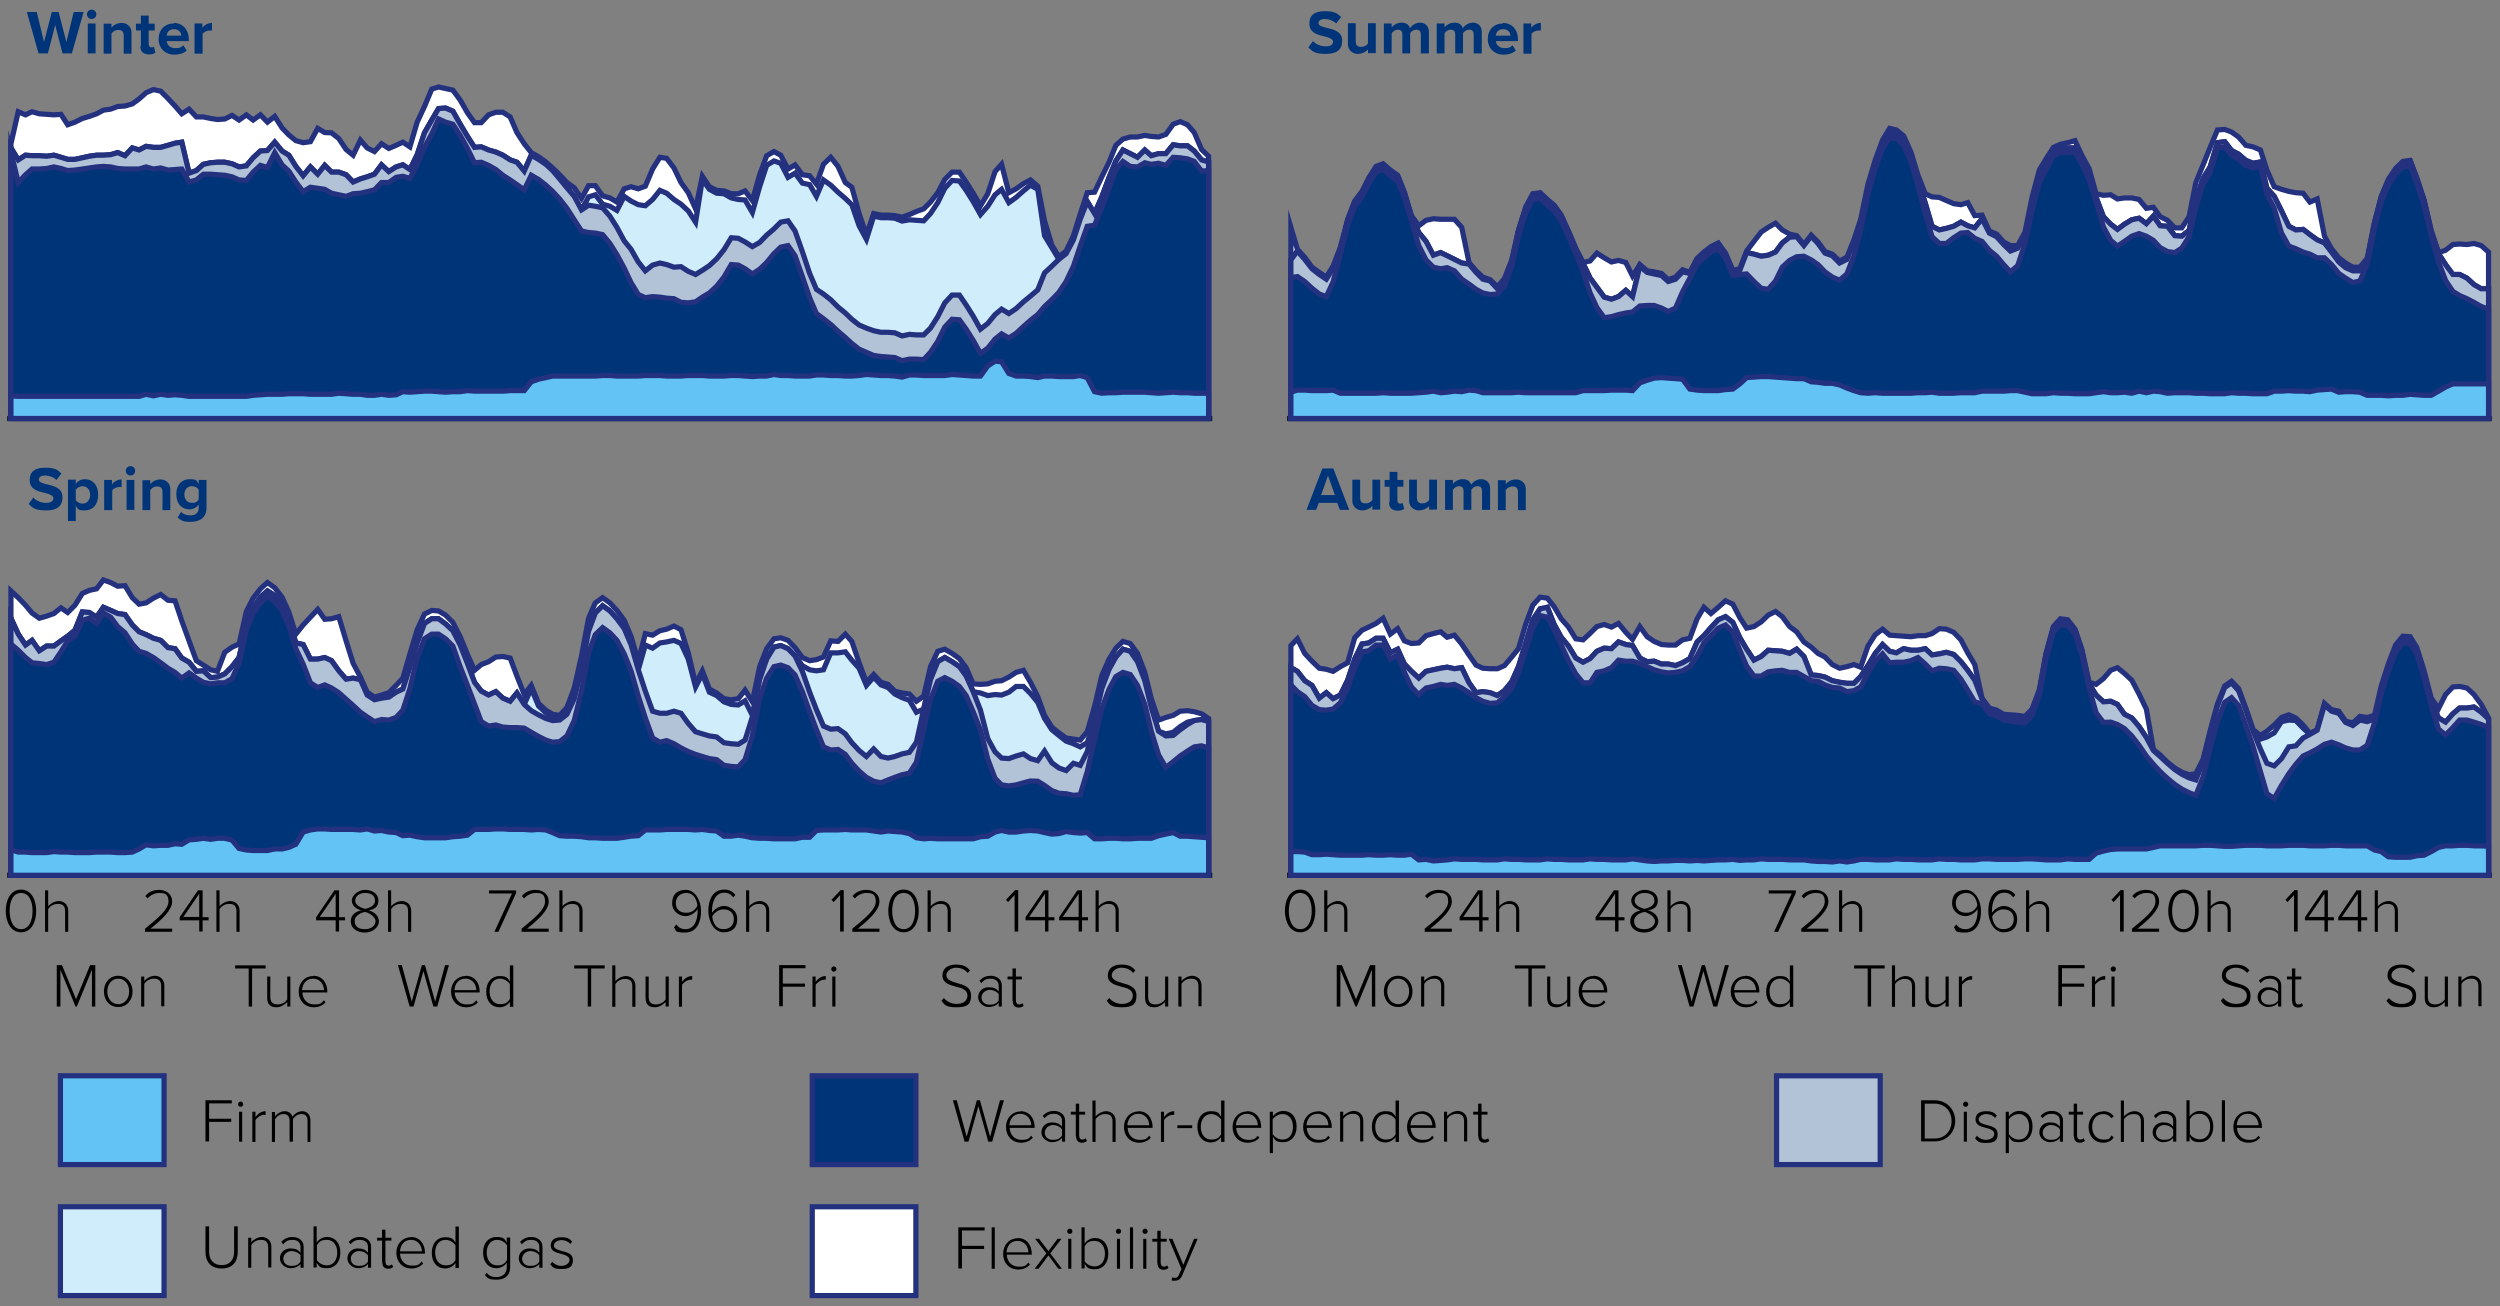 <?xml version="1.0" encoding="UTF-8"?>
<svg xmlns="http://www.w3.org/2000/svg" version="1.1" viewBox="0 0 960 501.5">
  <rect x="0" y="0" width="960" height="501.5" fill="#808080" stroke="none"/>
  <defs>
    <style>
      .cls-1, .cls-2 {
        fill: none;
      }

      .cls-3 {
        fill: #b2c2d7;
      }

      .cls-3, .cls-4, .cls-5, .cls-6, .cls-2, .cls-7 {
        stroke-miterlimit: 10;
        stroke-width: 2px;
      }

      .cls-3, .cls-4, .cls-5, .cls-6, .cls-7 {
        stroke: #23317f;
      }

      .cls-4 {
        fill: #62c3f4;
      }

      .cls-5, .cls-8 {
        fill: #003479;
      }

      .cls-9 {
        isolation: isolate;
      }

      .cls-6 {
        fill: #fff;
      }

      .cls-2 {
        stroke: #000;
      }

      .cls-7 {
        fill: #d0edfc;
      }
    </style>
  </defs>
  <!-- Generator: Adobe Illustrator 28.7.3, SVG Export Plug-In . SVG Version: 1.2.0 Build 164)  -->
  <g>
    <g id="Layer_1">
      <g id="Layer_1-2" data-name="Layer_1">
        <g>
          <line class="cls-2" x1="2.8" y1="160.7" x2="465.5" y2="160.7"/>
          <line class="cls-1" x1="2.8" y1="160.7" x2="2.8" y2="8.6"/>
          <g>
            <polygon class="cls-6" points="464.1 160.7 4.2 160.7 4.2 55.2 7 42.9 9.8 44.1 12.3 42.9 15.1 43.7 17.9 43.9 20.7 44.1 23.4 43.9 26 47.9 28.8 46.9 31.6 45.5 34.3 44.7 37.1 43.7 39.7 42.3 42.5 41.9 45.2 40.9 48 40.7 50.8 39.9 53.4 38 56.1 35.6 58.9 34.4 61.7 35 64.5 37.8 67.2 40.7 69.8 43.7 72.6 41.9 75.4 44.9 78.1 44.9 80.9 45.5 83.5 45.9 86.3 45.7 89.1 44.3 91.8 46.1 94.6 44.1 97.2 46.1 100 44.1 102.7 46.9 105.5 44.7 108.3 49.1 110.9 51.8 113.6 54 116.4 54.8 119.2 54.4 122 49.3 124.7 50.9 127.3 51 130.1 53.2 132.9 57.4 135.6 59.6 138.4 53.8 141 56.8 143.8 58.2 146.5 55.2 149.3 57 152.1 55.8 154.7 54.6 157.4 56.4 160.2 46.9 163 40.9 165.8 34.2 168.4 33.4 171.1 34 173.9 34.6 176.7 38.4 179.5 43.3 182.2 47.1 184.8 47.1 187.6 44.1 190.4 43.1 193.1 43.1 195.9 44.9 198.5 50.9 201.3 55.2 204 58.6 206.8 60.2 209.6 62.2 212.2 64.5 214.9 67.1 217.7 70.1 220.5 72.1 223.3 76.2 226 71.3 228.6 71.3 231.4 75.2 234.2 76 236.9 77.6 239.7 72.5 242.3 71.7 245.1 72.5 247.8 71.5 250.6 64.9 253.4 60.4 256 60.8 258.8 64.5 261.5 70.1 264.3 74 267.1 80.2 269.7 67.7 272.4 71.7 275.2 73.1 278 73.3 280.8 74.4 283.5 74.4 286.1 73.3 288.9 77 291.7 67.1 294.4 59.8 297.2 58.2 299.8 59.6 302.6 64.9 305.3 63.3 308.1 67.1 310.9 67.5 313.5 70.7 316.2 63.1 319 60.4 321.8 63.9 324.6 70.1 327.1 71.9 329.9 82 332.7 90.3 335.5 82 338.3 82.6 341 82.6 343.6 82.8 346.4 83.4 349.2 82.4 351.9 81.2 354.7 80.2 357.3 77.6 360.1 74 362.8 68.9 365.6 66.1 368.4 66.1 371 69.9 373.7 74.2 376.5 79 379.3 74.4 382.1 65.9 384.6 63.1 387.4 74 390.2 72.5 393 70.5 395.7 69.1 398.5 71.5 401.1 84.8 403.9 94.1 406.6 98.6 409.4 96.4 412.2 90.5 414.8 82.2 417.5 74 420.3 73.8 423.1 67.9 425.9 62.2 428.5 55.8 431.2 53.4 434 52.6 436.8 52.6 439.6 52 442.1 52.4 444.9 52.6 447.7 51.6 450.5 47.7 453.2 46.7 456 47.9 458.6 50.9 461.4 57.4 464.1 60 464.1 160.7"/>
            <polygon class="cls-7" points="464.1 160.7 4.2 160.7 4.2 56.8 7 61.4 9.8 59.6 12.3 59.8 15.1 59.8 17.9 60 20.7 59.6 23.4 60.4 26 61.2 28.8 61.2 31.6 60.6 34.3 60 37.1 59.6 39.7 59.6 42.5 59.4 45.2 58.6 48 59.8 50.8 56.8 53.4 57.6 56.1 56.2 58.9 56.6 61.7 56.6 64.5 55.8 67.2 55 69.8 54.6 72.6 66.5 75.4 65.5 78.1 63.1 80.9 62.5 83.5 62.3 86.3 62.3 89.1 62.9 91.8 64.1 94.6 63.7 97.2 60.6 100 58 102.7 57.8 105.5 54.6 108.3 58 110.9 59.6 113.6 63.9 116.4 67.5 119.2 64.1 122 66.9 124.7 63.5 127.3 66.1 130.1 66.1 132.9 67.1 135.6 69.9 138.4 68.7 141 67.9 143.8 66.9 146.5 63.3 149.3 65.9 152.1 64.1 154.7 63.3 157.4 65.1 160.2 59.4 163 51 165.8 46.1 168.4 41.7 171.1 41.5 173.9 42.7 176.7 47.7 179.5 52.4 182.2 56.6 184.8 56.4 187.6 57.6 190.4 58.4 193.1 59.6 195.9 61.4 198.5 62.3 201.3 65.7 204 59.6 206.8 61.2 209.6 63.1 212.2 65.5 214.9 68.7 217.7 72.1 220.5 75.4 223.3 80.6 226 75.6 228.6 74.8 231.4 78.4 234.2 79.2 236.9 80.8 239.7 75.4 242.3 77.2 245.1 78.6 247.8 79 250.6 76.6 253.4 73.1 256 74.2 258.8 76.6 261.5 78.4 264.3 81 267.1 85.3 269.7 68.9 272.4 72.7 275.2 74.2 278 74.4 280.8 76 283.5 76.6 286.1 76.8 288.9 81.6 291.7 71.7 294.4 63.5 297.2 61.8 299.8 62.7 302.6 68.1 305.3 66.5 308.1 70.3 310.9 70.9 313.5 75.4 316.2 69.1 319 71.1 321.8 73.8 324.6 76.2 327.1 78.6 329.9 86.7 332.7 91.9 335.5 83 338.3 83.6 341 83.6 343.6 83.8 346.4 84.9 349.2 84.4 351.9 84.6 354.7 84.8 357.3 82 360.1 77.8 362.8 72.3 365.6 69.3 368.4 69.5 371 73.1 373.7 77.4 376.5 82.4 379.3 79.2 382.1 74.8 384.6 72.7 387.4 77.8 390.2 75.8 393 73.3 395.7 71.1 398.5 72.7 401.1 90.5 403.9 95.1 406.6 99.6 409.4 97.4 412.2 92.1 414.8 84.2 417.5 77.4 420.3 82 423.1 75.6 425.9 68.1 428.5 61.8 431.2 57.6 434 59 436.8 60.4 439.6 57.6 442.1 59.8 444.9 59 447.7 59 450.5 55.6 453.2 56 456 56 458.6 58 461.4 61.4 464.1 62.2 464.1 160.7"/>
            <polygon class="cls-3" points="464.1 160.7 4.2 160.7 4.2 56.8 7 61.4 9.8 59.6 12.3 59.8 15.1 59.8 17.9 60 20.7 59.6 23.4 60.4 26 61.2 28.8 61.2 31.6 60.6 34.3 60 37.1 59.6 39.7 59.6 42.5 59.4 45.2 58.6 48 59.8 50.8 56.8 53.4 57.6 56.1 56.2 58.9 56.6 61.7 56.6 64.5 55.8 67.2 55 69.8 54.6 72.6 66.5 75.4 65.5 78.1 63.1 80.9 62.5 83.5 62.3 86.3 62.3 89.1 62.9 91.8 64.1 94.6 63.7 97.2 60.6 100 58 102.7 57.8 105.5 54.6 108.3 58 110.9 59.6 113.6 63.9 116.4 67.5 119.2 64.1 122 66.9 124.7 63.5 127.3 66.1 130.1 66.1 132.9 67.1 135.6 69.9 138.4 68.7 141 67.9 143.8 66.9 146.5 63.3 149.3 65.9 152.1 64.1 154.7 63.3 157.4 65.1 160.2 59.4 163 51 165.8 46.1 168.4 41.7 171.1 41.5 173.9 42.7 176.7 47.7 179.5 52.4 182.2 56.6 184.8 56.4 187.6 57.6 190.4 58.4 193.1 59.6 195.9 61.4 198.5 62.3 201.3 65.7 204 59.6 206.8 61.2 209.6 63.1 212.2 65.5 214.9 68.7 217.7 72.1 220.5 75.4 223.3 80.6 226 78.8 228.6 79.2 231.4 79.8 234.2 83 236.9 87.3 239.7 92.5 242.3 95.7 245.1 100.6 247.8 104 250.6 101.8 253.4 101 256 101.6 258.8 102.6 261.5 102.4 264.3 104.2 267.1 105.4 269.7 103.8 272.4 102 275.2 99.4 278 95.9 280.8 91.3 283.5 91.5 286.1 92.9 288.9 94.7 291.7 93.1 294.4 90.3 297.2 87.9 299.8 85.3 302.6 84.8 305.3 88.7 308.1 96.6 310.9 105 313.5 111.1 316.2 112.9 319 115.1 321.8 117.9 324.6 120.2 327.1 122.6 329.9 124.8 332.7 126 335.5 127 338.3 127.6 341 127.6 343.6 127.8 346.4 129 349.2 128.4 351.9 128.6 354.7 128.6 357.3 126 360.1 121.6 362.8 116.3 365.6 113.3 368.4 113.3 371 117.1 373.7 121.4 376.5 126.4 379.3 124.2 382.1 120.8 384.6 118.7 387.4 120.4 390.2 118.5 393 115.9 395.7 113.7 398.5 111.3 401.1 104.8 403.9 102.2 406.6 99.6 409.4 97.4 412.2 92.1 414.8 84.2 417.5 77.4 420.3 82 423.1 75.6 425.9 68.1 428.5 61.8 431.2 57.6 434 59 436.8 60.4 439.6 57.6 442.1 59.8 444.9 59 447.7 59 450.5 55.6 453.2 56 456 56 458.6 58 461.4 61.4 464.1 62.2 464.1 160.7"/>
            <polygon class="cls-5" points="464.1 160.7 4.2 160.7 4.2 58.4 7 70.1 9.8 67.1 12.3 64.9 15.1 64.9 17.9 64.7 20.7 64.1 23.4 64.7 26 65.5 28.8 65.3 31.6 64.9 34.3 64.5 37.1 64.1 39.7 63.9 42.5 64.1 45.2 64.7 48 64.9 50.8 64.9 53.4 64.9 56.1 64.1 58.9 64.9 61.7 64.5 64.5 65.3 67.2 65.1 69.8 64.9 72.6 69.9 75.4 69.1 78.1 66.9 80.9 66.9 83.5 67.1 86.3 67.3 89.1 67.9 91.8 69.1 94.6 69.3 97.2 66.1 100 63.5 102.7 64.3 105.5 58.6 108.3 63.3 110.9 65.7 113.6 69.9 116.4 73.6 119.2 71.9 122 72.3 124.7 72.7 127.3 74.2 130.1 74.8 132.9 75.4 135.6 74.4 138.4 74.2 141 73.6 143.8 72.9 146.5 70.1 149.3 70.1 152.1 68.1 154.7 67.7 157.4 68.5 160.2 63.3 163 56.6 165.8 51.4 168.4 45.7 171.1 46.9 173.9 47.7 176.7 52 179.5 57 182.2 62.5 184.8 62.3 187.6 63.5 190.4 65.1 193.1 67.3 195.9 69.1 198.5 70.9 201.3 72.9 204 67.3 206.8 68.9 209.6 71.1 212.2 73.5 214.9 76.4 217.7 80 220.5 84.4 223.3 88.7 226 89.3 228.6 89.5 231.4 90.1 234.2 93.5 236.9 97.8 239.7 103 242.3 108.5 245.1 113.1 247.8 114.3 250.6 113.9 253.4 114.1 256 114.5 258.8 114.7 261.5 116.1 264.3 116.3 267.1 115.9 269.7 114.1 272.4 112.5 275.2 109.9 278 106.4 280.8 101.6 283.5 101.8 286.1 103.2 288.9 105.2 291.7 103.4 294.4 100.8 297.2 97.4 299.8 94.9 302.6 94.3 305.3 98.2 308.1 106.2 310.9 114.3 313.5 120.4 316.2 122.4 319 124.6 321.8 127.2 324.6 129.6 327.1 131.9 329.9 134.1 332.7 135.3 335.5 136.5 338.3 136.9 341 137.1 343.6 137.3 346.4 138.5 349.2 137.9 351.9 137.9 354.7 138.1 357.3 135.3 360.1 131.1 362.8 125.6 365.6 122.6 368.4 122.8 371 126.4 373.7 130.7 376.5 135.7 379.3 133.7 382.1 130.2 384.6 128.2 387.4 129.8 390.2 128 393 125.4 395.7 123 398.5 120.8 401.1 117.7 403.9 115.1 406.6 112.3 409.4 108.1 412.2 102.2 414.8 94.5 417.5 86.9 420.3 86.5 423.1 79.8 425.9 72.3 428.5 65.1 431.2 62 434 63.9 436.8 64.1 439.6 62.5 442.1 63.1 444.9 62.7 447.7 63.5 450.5 60.4 453.2 60.6 456 61 458.6 62 461.4 65.7 464.1 65.5 464.1 160.7"/>
            <polygon class="cls-4" points="464.1 160.7 4.2 160.7 4.2 152 7 152.2 9.8 152.2 12.3 152.2 15.1 152.2 17.9 152.2 20.7 152.2 23.4 152.2 26 152.2 28.8 152.2 31.6 152.2 34.3 152.2 37.1 152.2 39.7 152.2 42.5 152.2 45.2 152.2 48 152.2 50.8 152.2 53.4 152.2 56.1 151.4 58.9 152 61.7 151.4 64.5 151.8 67.2 151.6 69.8 151.8 72.6 152.2 75.4 152.2 78.1 152.2 80.9 152.2 83.5 152.2 86.3 152.2 89.1 152.2 91.8 152.2 94.6 152.2 97.2 151.8 100 151.6 102.7 151.4 105.5 151.4 108.3 151.4 110.9 151.2 113.6 151.2 116.4 151.2 119.2 151.4 122 151.4 124.7 151.4 127.3 151.4 130.1 151 132.9 151.2 135.6 151.4 138.4 151.4 141 151.8 143.8 151.8 146.5 151.4 149.3 151.8 152.1 151.6 154.7 150.4 157.4 150.6 160.2 150.4 163 150.2 165.8 150.2 168.4 150.4 171.1 150.6 173.9 150.4 176.7 150.4 179.5 150 182.2 150.2 184.8 150.2 187.6 150.2 190.4 150.2 193.1 150.2 195.9 150 198.5 150 201.3 150 204 146.6 206.8 145.6 209.6 145 212.2 144.4 214.9 144.4 217.7 144.4 220.5 144.4 223.3 144.4 226 144.4 228.6 144.4 231.4 144.2 234.2 144.2 236.9 144.4 239.7 144.4 242.3 144.4 245.1 144.4 247.8 144.2 250.6 144.2 253.4 144.2 256 144.4 258.8 144.4 261.5 144.4 264.3 144.2 267.1 144.2 269.7 144.2 272.4 144.4 275.2 144.4 278 144.4 280.8 144.2 283.5 144.2 286.1 144.4 288.9 144.6 291.7 144.4 294.4 144.4 297.2 143.8 299.8 144.2 302.6 144.2 305.3 144.4 308.1 144.4 310.9 144.4 313.5 144 316.2 144 319 144.2 321.8 144.2 324.6 144.4 327.1 144.4 329.9 144.2 332.7 143.8 335.5 144 338.3 144.2 341 144.2 343.6 144.4 346.4 144.8 349.2 144 351.9 144 354.7 144.2 357.3 144.2 360.1 144.2 362.8 144.2 365.6 143.8 368.4 144 371 144.2 373.7 144.4 376.5 144.4 379.3 140.5 382.1 138.7 384.6 138.9 387.4 143.4 390.2 144.4 393 144.4 395.7 144.6 398.5 145 401.1 144.4 403.9 144.4 406.6 144.6 409.4 144.6 412.2 144.6 414.8 144.2 417.5 145 420.3 150.4 423.1 151 425.9 150.8 428.5 150.8 431.2 150.6 434 150.6 436.8 150.6 439.6 150.6 442.1 150.8 444.9 151 447.7 150.8 450.5 150.6 453.2 150.8 456 150.8 458.6 151 461.4 151 464.1 151 464.1 160.7"/>
          </g>
        </g>
        <rect class="cls-4" x="23.2" y="413.1" width="39.8" height="34.1"/>
        <g class="cls-9">
          <g class="cls-9">
            <path d="M78.9,438.4v-15.9h10.1v1.2h-8.7v5.9h8.5v1.2h-8.5v7.5h-1.4Z"/>
            <path d="M91.4,424c0-.5.5-1,1-1s1,.4,1,1-.4,1-1,1-1-.4-1-1ZM91.8,438.4v-11.5h1.2v11.5h-1.2Z"/>
            <path d="M96.9,438.4v-11.5h1.2v2c1-1.3,2.3-2.2,3.9-2.2v1.4c-.2,0-.4,0-.6,0-1.2,0-2.7,1-3.3,2v8.4h-1.2Z"/>
            <path d="M118.1,438.4v-8c0-1.6-.7-2.6-2.3-2.6s-2.6.9-3.3,1.9v8.7h-1.3v-8c0-1.6-.7-2.6-2.3-2.6s-2.6.9-3.3,2v8.7h-1.2v-11.5h1.2v1.7c.5-.7,2-2,3.7-2s2.7,1,3,2.2c.6-1.1,2.2-2.2,3.8-2.2s3.1,1.2,3.1,3.5v8.3h-1.2Z"/>
          </g>
        </g>
        <g class="cls-9">
          <g class="cls-9">
            <path class="cls-8" d="M24,20.5l-2.8-10.9-2.8,10.9h-3.6l-4.5-15.9h3.8l2.8,11.5,3-11.5h2.6l3,11.5,2.8-11.5h3.8l-4.5,15.9h-3.6Z"/>
            <path class="cls-8" d="M33.4,5.5c0-1,.8-1.8,1.8-1.8s1.8.8,1.8,1.8-.8,1.8-1.8,1.8-1.8-.8-1.8-1.8ZM33.7,20.5v-11.5h3v11.5h-3Z"/>
            <path class="cls-8" d="M47.5,20.5v-6.9c0-1.6-.8-2.1-2.1-2.1s-2.1.7-2.6,1.4v7.7h-3v-11.5h3v1.5c.7-.9,2.1-1.8,4-1.8s3.7,1.4,3.7,3.7v8.1h-3Z"/>
            <path class="cls-8" d="M54.1,17.7v-6h-1.9v-2.6h1.9v-3.1h3v3.1h2.3v2.6h-2.3v5.2c0,.7.4,1.3,1,1.3s.9-.2,1-.3l.6,2.3c-.5.4-1.3.7-2.5.7-2.1,0-3.3-1.1-3.3-3.1Z"/>
            <path class="cls-8" d="M66.7,8.8c3.4,0,5.8,2.6,5.8,6.3v.7h-8.5c.2,1.5,1.4,2.7,3.3,2.7s2.3-.4,3.1-1.1l1.3,2c-1.2,1.1-2.9,1.6-4.7,1.6-3.5,0-6.1-2.4-6.1-6s2.4-6,5.9-6ZM63.9,13.7h5.7c0-1.1-.8-2.5-2.8-2.5s-2.7,1.4-2.8,2.5Z"/>
            <path class="cls-8" d="M74.7,20.5v-11.5h3v1.6c.8-1,2.2-1.8,3.7-1.8v2.9c-.2,0-.5,0-.8,0-1,0-2.3.5-2.8,1.3v7.6h-3Z"/>
          </g>
        </g>
        <g>
          <line class="cls-2" x1="2.8" y1="336.1" x2="465.5" y2="336.1"/>
          <line class="cls-1" x1="2.8" y1="336.1" x2="2.8" y2="183.9"/>
          <g>
            <polygon class="cls-6" points="464.1 336.1 4.2 336.1 4.2 226.9 7 229.5 9.8 232.4 12.3 235.4 15.1 237.4 17.9 236.6 20.7 235.6 23.4 233.4 26 235.2 28.8 232.4 31.6 227.9 34.3 226.7 37.1 226.1 39.7 222.7 42.5 223.7 45.2 225.1 48 224.9 50.8 229.5 53.4 232 56.1 231.5 58.9 229.7 61.7 228.3 64.5 230.5 67.2 230.7 69.8 238.4 72.6 246.1 75.4 253.7 78.1 255.4 80.9 257.2 83.5 257.8 86.3 250.5 89.1 248.5 91.8 247.3 94.6 234.8 97.2 229.7 100 226.1 102.7 223.7 105.5 225.7 108.3 229.3 110.9 235 113.6 243.5 116.4 240 119.2 237 122 234 124.7 237.8 127.3 237.6 130.1 236.8 132.9 246.1 135.6 254.7 138.4 260 141 265.8 143.8 267.7 146.5 266.9 149.3 266 152.1 263.2 154.7 260.4 157.4 251.1 160.2 241.8 163 235.8 165.8 234.4 168.4 234.6 171.1 236.2 173.9 239 176.7 244.5 179.5 251.3 182.2 257.4 184.8 255.2 187.6 254.1 190.4 252.3 193.1 252.1 195.9 252.7 198.5 259.6 201.3 266.7 204 263.2 206.8 270.1 209.6 272.7 212.2 274.3 214.9 274.7 217.7 271.7 220.5 264.2 223.3 251.9 226 237.4 228.6 231.5 231.4 229.5 234.2 231.5 236.9 234.4 239.7 238.2 242.3 244.3 245.1 253.9 247.8 243.3 250.6 243.9 253.4 242.2 256 241.6 258.8 240.4 261.5 241.8 264.3 250.7 267.1 262.6 269.7 257.6 272.4 264.6 275.2 266.1 278 268.3 280.8 268.7 283.5 268.3 286.1 265 288.9 269.5 291.7 256 294.4 249.1 297.2 245.3 299.8 244.9 302.6 245.9 305.3 248.7 308.1 252.5 310.9 253.7 313.5 253.3 316.2 252.3 319 246.1 321.8 246.3 324.6 243.5 327.1 246.3 329.9 254.5 332.7 262 335.5 259 338.3 262 341 262.8 343.6 265.4 346.4 266.1 349.2 266.5 351.9 269.3 354.7 267.3 357.3 256 360.1 250.1 362.8 249.3 365.6 250.9 368.4 252.9 371 256.4 373.7 262.6 376.5 262.8 379.3 262.6 382.1 261.6 384.6 261.4 387.4 260 390.2 258.2 393 257.4 395.7 262 398.5 267.5 401.1 274.7 403.9 279.2 406.6 281.4 409.4 283.4 412.2 283.8 414.8 284.2 417.5 281 420.3 271.3 423.1 259.4 425.9 253.1 428.5 248.9 431.2 246.3 434 247.1 436.8 250.9 439.6 258.2 442.1 268.3 444.9 276.5 447.7 275.5 450.5 274.7 453.2 273.1 456 272.9 458.6 273.3 461.4 274.1 464.1 275.9 464.1 336.1"/>
            <polygon class="cls-7" points="464.1 336.1 4.2 336.1 4.2 237.4 7 243.5 9.8 247.7 12.3 245.9 15.1 249.9 17.9 248.1 20.7 248.1 23.4 246.1 26 244.3 28.8 242 31.6 235 34.3 235.2 37.1 237 39.7 233.2 42.5 234.4 45.2 235.6 48 236 50.8 240 53.4 242.6 56.1 243.7 58.9 245.1 61.7 245.9 64.5 248.7 67.2 249.1 69.8 252.7 72.6 254.3 75.4 257.8 78.1 257.6 80.9 260.2 83.5 260 86.3 258.8 89.1 256 91.8 252.5 94.6 240 97.2 233.4 100 229.3 102.7 226.9 105.5 228.7 108.3 232.4 110.9 238.2 113.6 246.9 116.4 247.5 119.2 253.1 122 253.1 124.7 252.5 127.3 253.7 130.1 257.6 132.9 260.8 135.6 260.4 138.4 261 141 266.9 143.8 268.7 146.5 268.1 149.3 267.7 152.1 265.8 154.7 264.6 157.4 256.2 160.2 246.9 163 239.4 165.8 237.6 168.4 237.6 171.1 239.6 173.9 242.2 176.7 247.7 179.5 254.8 182.2 262 184.8 265.4 187.6 266.9 190.4 265.6 193.1 268.1 195.9 269.3 198.5 266.1 201.3 270.5 204 264.4 206.8 271.1 209.6 273.7 212.2 275.5 214.9 276.5 217.7 274.3 220.5 268.3 223.3 257 226 242.4 228.6 235.4 231.4 232.6 234.2 234.6 236.9 237.6 239.7 241.4 242.3 247.5 245.1 257.2 247.8 247.7 250.6 248.9 253.4 246.9 256 246.5 258.8 245.9 261.5 247.1 264.3 253.1 267.1 263.8 269.7 258.8 272.4 265.8 275.2 267.1 278 269.5 280.8 270.5 283.5 270.7 286.1 269.1 288.9 274.7 291.7 261 294.4 253.1 297.2 248.5 299.8 247.9 302.6 249.1 305.3 251.9 308.1 255.6 310.9 257.2 313.5 257.6 316.2 257.2 319 250.7 321.8 250.7 324.6 250.3 327.1 253.5 329.9 256.6 332.7 263.2 335.5 260 338.3 263 341 264 343.6 266.5 346.4 267.9 349.2 268.9 351.9 273.5 354.7 272.3 357.3 261 360.1 254.1 362.8 252.5 365.6 254.1 368.4 256 371 259.6 373.7 265.6 376.5 266.1 379.3 267.1 382.1 266.7 384.6 266.9 387.4 265.8 390.2 263.6 393 263.6 395.7 266.3 398.5 269.7 401.1 275.9 403.9 280.2 406.6 282.4 409.4 284.6 412.2 285.6 414.8 286.8 417.5 285.2 420.3 276.5 423.1 264.4 425.9 257 428.5 252.3 431.2 249.3 434 250.1 436.8 254.1 439.6 261.4 442.1 271.7 444.9 280.8 447.7 281.8 450.5 281.2 453.2 279 456 277.3 458.6 276.7 461.4 276.3 464.1 277.1 464.1 336.1"/>
            <polygon class="cls-3" points="464.1 336.1 4.2 336.1 4.2 237.4 7 243.5 9.8 247.7 12.3 245.9 15.1 249.9 17.9 248.1 20.7 248.1 23.4 246.1 26 244.3 28.8 242 31.6 235 34.3 235.2 37.1 237 39.7 233.2 42.5 234.4 45.2 235.6 48 236 50.8 240 53.4 242.6 56.1 243.7 58.9 245.1 61.7 245.9 64.5 248.7 67.2 249.1 69.8 252.7 72.6 254.3 75.4 257.8 78.1 257.6 80.9 260.2 83.5 260 86.3 258.8 89.1 256 91.8 252.5 94.6 240 97.2 233.4 100 229.3 102.7 226.9 105.5 228.7 108.3 232.4 110.9 238.2 113.6 246.9 116.4 247.5 119.2 253.1 122 253.1 124.7 252.5 127.3 253.7 130.1 257.6 132.9 260.8 135.6 260.4 138.4 261 141 266.9 143.8 268.7 146.5 268.1 149.3 267.7 152.1 265.8 154.7 264.6 157.4 256.2 160.2 246.9 163 239.4 165.8 237.6 168.4 237.6 171.1 239.6 173.9 242.2 176.7 247.7 179.5 254.8 182.2 262 184.8 265.4 187.6 266.9 190.4 265.6 193.1 268.1 195.9 269.3 198.5 266.1 201.3 270.5 204 272.9 206.8 274.5 209.6 275.9 212.2 276.7 214.9 276.5 217.7 274.3 220.5 268.3 223.3 257 226 242.4 228.6 235.4 231.4 232.6 234.2 234.6 236.9 237.6 239.7 241.4 242.3 247.5 245.1 257.2 247.8 265.4 250.6 273.1 253.4 273.9 256 273.9 258.8 273.1 261.5 273.9 264.3 277.8 267.1 281 269.7 281.8 272.4 282.6 275.2 283 278 285.2 280.8 285.6 283.5 285.8 286.1 284.2 288.9 275.3 291.7 261 294.4 253.1 297.2 248.5 299.8 247.9 302.6 249.1 305.3 251.9 308.1 257.8 310.9 265.8 313.5 272.5 316.2 278.8 319 280 321.8 279.8 324.6 281.8 327.1 285.2 329.9 288.2 332.7 290.5 335.5 287.6 338.3 290.5 341 291.1 343.6 290.5 346.4 289.5 349.2 288.9 351.9 285 354.7 272.3 357.3 261 360.1 254.1 362.8 252.5 365.6 254.1 368.4 256 371 259.6 373.7 265.6 376.5 272.7 379.3 283.6 382.1 288.7 384.6 291.1 387.4 291.3 390.2 290.3 393 289.5 395.7 291.3 398.5 292.1 401.1 288.4 403.9 292.9 406.6 294.9 409.4 295.9 412.2 293.1 414.8 293.9 417.5 288.6 420.3 276.5 423.1 264.4 425.9 257 428.5 252.3 431.2 249.3 434 250.1 436.8 254.1 439.6 261.4 442.1 271.7 444.9 280.8 447.7 282.6 450.5 282.4 453.2 280.2 456 278.2 458.6 276.7 461.4 276.3 464.1 277.1 464.1 336.1"/>
            <polygon class="cls-5" points="464.1 336.1 4.2 336.1 4.2 247.3 7 249.7 9.8 252.5 12.3 254.5 15.1 254.8 17.9 255.2 20.7 254.3 23.4 250.3 26 246.1 28.8 244.3 31.6 238.2 34.3 237.4 37.1 239.4 39.7 235.4 42.5 237 45.2 240.6 48 243 50.8 247.3 53.4 250.1 56.1 250.9 58.9 252.5 61.7 254.5 64.5 256.6 67.2 258.2 69.8 260.4 72.6 258.4 75.4 260.4 78.1 262 80.9 262.6 83.5 262.2 86.3 262.2 89.1 260.6 91.8 254.7 94.6 242 97.2 235.6 100 231.5 102.7 229.1 105.5 230.9 108.3 234.6 110.9 240.4 113.6 249.1 116.4 255 119.2 262.2 122 264 124.7 263 127.3 264.2 130.1 266 132.9 268.5 135.6 270.9 138.4 273.5 141 275.3 143.8 277.1 146.5 276.3 149.3 276.5 152.1 275.5 154.7 272.7 157.4 264.4 160.2 252.7 163 245.3 165.8 243.5 168.4 243.5 171.1 245.3 173.9 248.1 176.7 256 179.5 263.2 182.2 270.3 184.8 277.1 187.6 278.8 190.4 278.4 193.1 279.2 195.9 279.4 198.5 279.4 201.3 279.6 204 281.2 206.8 282.8 209.6 284.2 212.2 285 214.9 284.8 217.7 282.6 220.5 276.7 223.3 265.4 226 250.7 228.6 243.7 231.4 241 234.2 243 236.9 245.9 239.7 251.1 242.3 257.6 245.1 267.3 247.8 275.7 250.6 283.4 253.4 285 256 284.4 258.8 285.6 261.5 287.2 264.3 288.6 267.1 289.7 269.7 290.5 272.4 291.3 275.2 291.7 278 293.9 280.8 294.3 283.5 294.5 286.1 291.7 288.9 282.6 291.7 268.3 294.4 260.4 297.2 256 299.8 255.4 302.6 256.4 305.3 259.2 308.1 265.6 310.9 273.3 313.5 280.2 316.2 286.8 319 288 321.8 287.8 324.6 289.7 327.1 293.1 329.9 296.1 332.7 298.5 335.5 300 338.3 300.6 341 299.5 343.6 298.5 346.4 297.5 349.2 296.9 351.9 292.7 354.7 280 357.3 268.7 360.1 261.6 362.8 260.2 365.6 261.6 368.4 263.6 371 267.1 373.7 273.3 376.5 280.4 379.3 291.5 382.1 298.9 384.6 301.4 387.4 301.8 390.2 301.4 393 300.6 395.7 299.9 398.5 300 401.1 301.6 403.9 303.6 406.6 304.6 409.4 304.8 412.2 305.4 414.8 305.2 417.5 296.3 420.3 284 423.1 272.1 425.9 264.6 428.5 259.8 431.2 258.2 434 259 436.8 263.2 439.6 270.5 442.1 280.8 444.9 289.9 447.7 294.7 450.5 292.5 453.2 290.3 456 288.4 458.6 286.8 461.4 286.4 464.1 287.2 464.1 336.1"/>
            <polygon class="cls-4" points="464.1 336.1 4.2 336.1 4.2 326.2 7 327.2 9.8 327.2 12.3 327.4 15.1 327.4 17.9 327.4 20.7 327 23.4 327.2 26 327.2 28.8 327.4 31.6 327.4 34.3 327.4 37.1 327.2 39.7 327.2 42.5 327.2 45.2 327.4 48 327.4 50.8 327.2 53.4 326 56.1 324.4 58.9 324.8 61.7 324.6 64.5 324.6 67.2 324 69.8 324.2 72.6 322.5 75.4 322.3 78.1 321.9 80.9 322.3 83.5 321.9 86.3 321.9 89.1 322.6 91.8 325.8 94.6 326.4 97.2 326.6 100 326.6 102.7 326.6 105.5 326 108.3 326 110.9 325.4 113.6 324.2 116.4 319.5 119.2 318.7 122 318.3 124.7 318.3 127.3 318.5 130.1 318.5 132.9 318.5 135.6 318.5 138.4 318.7 141 318.3 143.8 319.1 146.5 318.9 149.3 319.5 152.1 319.7 154.7 320.9 157.4 320.7 160.2 321.3 163 321.7 165.8 321.7 168.4 321.7 171.1 321.7 173.9 321.3 176.7 321.1 179.5 320.7 182.2 318.5 184.8 318.5 187.6 318.5 190.4 318.3 193.1 318.3 195.9 318.5 198.5 318.5 201.3 318.5 204 318.7 206.8 318.5 209.6 318.7 212.2 319.7 214.9 320.9 217.7 321.1 220.5 321.1 223.3 321.3 226 321.7 228.6 321.7 231.4 321.9 234.2 321.9 236.9 321.9 239.7 321.5 242.3 321.1 245.1 320.9 247.8 318.7 250.6 318.7 253.4 318.7 256 318.5 258.8 318.5 261.5 318.5 264.3 318.5 267.1 318.7 269.7 318.5 272.4 318.9 275.2 319.1 278 321.1 280.8 321.1 283.5 320.7 286.1 321.1 288.9 321.7 291.7 321.9 294.4 321.9 297.2 322.1 299.8 322.1 302.6 322.1 305.3 322.1 308.1 321.5 310.9 321.5 313.5 318.9 316.2 318.7 319 318.7 321.8 318.7 324.6 318.5 327.1 318.7 329.9 318.7 332.7 318.7 335.5 319.1 338.3 319.5 341 319.1 343.6 319.3 346.4 319.5 349.2 320.1 351.9 321.7 354.7 322.1 357.3 321.9 360.1 322.1 362.8 322.1 365.6 322.1 368.4 322.1 371 322.1 373.7 322.1 376.5 321.3 379.3 321.1 382.1 319.5 384.6 318.9 387.4 319.5 390.2 319.5 393 319.1 395.7 318.9 398.5 319.1 401.1 319.7 403.9 320.3 406.6 320.1 409.4 319.3 412.2 319.7 414.8 319.9 417.5 319.7 420.3 322.1 423.1 322.1 425.9 321.9 428.5 321.9 431.2 322.1 434 322.1 436.8 321.9 439.6 321.9 442.1 321.9 444.9 320.9 447.7 320.3 450.5 319.7 453.2 321.1 456 321.1 458.6 321.3 461.4 321.5 464.1 321.7 464.1 336.1"/>
          </g>
        </g>
        <g class="cls-9">
          <g class="cls-9">
            <path class="cls-8" d="M12.7,191c1.1,1.2,2.9,2.1,5,2.1s2.8-.9,2.8-1.8-1.4-1.6-3.2-2c-2.6-.6-5.9-1.3-5.9-4.9s2.3-4.8,6-4.8,4.6.8,6.2,2.2l-1.9,2.5c-1.3-1.2-3-1.7-4.5-1.7s-2.3.7-2.3,1.6,1.3,1.4,3.2,1.8c2.6.6,5.9,1.4,5.9,4.9s-2.1,5.1-6.3,5.1-5.2-1-6.7-2.5l1.9-2.6Z"/>
            <path class="cls-8" d="M29.1,200.1h-3v-15.9h3v1.5c.9-1.1,2.1-1.7,3.5-1.7,2.9,0,5.1,2.2,5.1,6s-2.1,6-5.1,6-2.6-.6-3.5-1.8v5.8ZM31.7,186.7c-1,0-2.1.6-2.6,1.3v4.1c.5.7,1.6,1.3,2.6,1.3,1.7,0,2.9-1.4,2.9-3.4s-1.2-3.3-2.9-3.3Z"/>
            <path class="cls-8" d="M40,195.8v-11.5h3v1.6c.8-1,2.2-1.8,3.7-1.8v2.9c-.2,0-.5,0-.8,0-1,0-2.3.5-2.8,1.3v7.6h-3Z"/>
            <path class="cls-8" d="M48.3,180.8c0-1,.8-1.8,1.8-1.8s1.8.8,1.8,1.8-.8,1.8-1.8,1.8-1.8-.8-1.8-1.8ZM48.6,195.8v-11.5h3v11.5h-3Z"/>
            <path class="cls-8" d="M62.4,195.8v-6.9c0-1.6-.8-2.1-2.1-2.1s-2.1.7-2.6,1.4v7.7h-3v-11.5h3v1.5c.7-.9,2.1-1.8,4-1.8s3.7,1.4,3.7,3.7v8.1h-3Z"/>
            <path class="cls-8" d="M69.5,196.5c.9,1,2.1,1.4,3.6,1.4s3.2-.6,3.2-2.9v-1.2c-.9,1.1-2.1,1.8-3.5,1.8-2.9,0-5.1-2-5.1-5.8s2.2-5.8,5.1-5.8,2.6.6,3.5,1.8v-1.5h3v10.7c0,4.4-3.4,5.4-6.2,5.4s-3.5-.5-4.9-1.7l1.4-2.2ZM76.3,188c-.5-.8-1.6-1.3-2.6-1.3-1.7,0-2.9,1.2-2.9,3.2s1.2,3.2,2.9,3.2,2.1-.6,2.6-1.3v-3.7Z"/>
          </g>
        </g>
        <rect class="cls-7" x="23.2" y="463.4" width="39.8" height="34.1"/>
        <g class="cls-9">
          <g class="cls-9">
            <path d="M78.9,470.9h1.4v9.7c0,3.2,1.7,5.2,4.8,5.2s4.8-1.9,4.8-5.2v-9.7h1.4v9.8c0,3.9-2.1,6.4-6.2,6.4s-6.2-2.5-6.2-6.4v-9.8Z"/>
            <path d="M103,486.8v-7.8c0-2.2-1.1-2.9-2.8-2.9s-3,.9-3.7,2v8.7h-1.2v-11.5h1.2v1.7c.8-1,2.5-2,4.1-2s3.6,1.1,3.6,3.7v8h-1.2Z"/>
            <path d="M115.4,486.8v-1.4c-1,1.1-2.3,1.6-3.9,1.6s-4-1.4-4-3.8,2-3.8,4-3.8,2.9.5,3.9,1.6v-2.3c0-1.7-1.4-2.6-3.1-2.6s-2.5.5-3.6,1.7l-.7-.9c1.2-1.3,2.5-1.9,4.4-1.9s4.2,1.1,4.2,3.7v8.1h-1.2ZM115.4,482c-.8-1-2.1-1.6-3.5-1.6s-3.1,1.2-3.1,2.9,1.2,2.8,3.1,2.8,2.7-.5,3.5-1.6v-2.5Z"/>
            <path d="M120.4,486.8v-15.9h1.2v6.2c.9-1.3,2.4-2.1,4-2.1,3.1,0,5.1,2.4,5.1,6s-2.1,6-5.1,6-3.2-.9-4-2.1v1.8h-1.2ZM121.7,483.9c.7,1.1,2.2,2,3.8,2,2.6,0,4-2.1,4-4.9s-1.5-4.9-4-4.9-3.1,1-3.8,2.1v5.7Z"/>
            <path d="M141.3,486.8v-1.4c-1,1.1-2.3,1.6-3.9,1.6s-4-1.4-4-3.8,2-3.8,4-3.8,2.9.5,3.9,1.6v-2.3c0-1.7-1.4-2.6-3.1-2.6s-2.5.5-3.6,1.7l-.7-.9c1.2-1.3,2.5-1.9,4.4-1.9s4.2,1.1,4.2,3.7v8.1h-1.2ZM141.3,482c-.8-1-2.1-1.6-3.5-1.6s-3.1,1.2-3.1,2.9,1.2,2.8,3.1,2.8,2.7-.5,3.5-1.6v-2.5Z"/>
            <path d="M146.7,484.6v-8.2h-1.9v-1.1h1.9v-3.1h1.3v3.1h2.3v1.1h-2.3v8c0,.9.4,1.6,1.2,1.6s1-.3,1.3-.5l.5,1c-.5.4-1,.7-1.9.7-1.5,0-2.3-.9-2.3-2.5Z"/>
            <path d="M157.8,475c3.5,0,5.4,2.8,5.4,6.1v.3h-9.6c.1,2.5,1.8,4.6,4.5,4.6s2.8-.5,3.8-1.6l.6.8c-1.1,1.2-2.6,1.9-4.5,1.9-3.4,0-5.8-2.5-5.8-6s2.4-6,5.5-6ZM153.7,480.5h8.3c0-1.9-1.3-4.4-4.2-4.4s-4.1,2.4-4.2,4.4Z"/>
            <path d="M174.9,486.8v-1.8c-.8,1.2-2.3,2.1-4,2.1-3,0-5.1-2.3-5.1-6s2.1-6,5.1-6,3.1.8,4,2.1v-6.2h1.3v15.9h-1.3ZM174.9,478.2c-.7-1.1-2.2-2.1-3.8-2.1-2.5,0-4,2.1-4,4.9s1.5,4.9,4,4.9,3.1-1,3.8-2v-5.7Z"/>
            <path d="M186.9,488.8c1,1.2,2.1,1.6,3.8,1.6s3.9-1,3.9-3.7v-1.8c-.8,1.2-2.3,2.1-4,2.1-3,0-5.1-2.3-5.1-6s2.1-6,5.1-6,3.1.8,4,2.1v-1.9h1.3v11.4c0,3.5-2.4,4.8-5.2,4.8s-3.2-.4-4.5-1.7l.7-1ZM194.7,478.2c-.7-1.1-2.2-2.1-3.8-2.1-2.5,0-4,2.1-4,4.9s1.5,4.9,4,4.9,3.1-1,3.8-2.1v-5.6Z"/>
            <path d="M207.1,486.8v-1.4c-1,1.1-2.3,1.6-3.9,1.6s-4-1.4-4-3.8,2-3.8,4-3.8,2.9.5,3.9,1.6v-2.3c0-1.7-1.4-2.6-3.1-2.6s-2.5.5-3.6,1.7l-.7-.9c1.2-1.3,2.5-1.9,4.4-1.9s4.2,1.1,4.2,3.7v8.1h-1.2ZM207.1,482c-.8-1-2.1-1.6-3.5-1.6s-3.1,1.2-3.1,2.9,1.2,2.8,3.1,2.8,2.7-.5,3.5-1.6v-2.5Z"/>
            <path d="M211.9,484.4c.7.9,2.1,1.7,3.7,1.7s3.1-1,3.1-2.3-1.6-1.9-3.2-2.3c-1.9-.5-4-1-4-3.2s1.5-3.2,4.1-3.2,3.3.8,4.1,1.7l-.7.9c-.7-.9-1.9-1.5-3.4-1.5s-2.9.9-2.9,2.1,1.5,1.7,3.1,2.1c2,.5,4.2,1,4.2,3.5s-1.4,3.4-4.3,3.4-3.3-.5-4.4-1.8l.7-.9Z"/>
          </g>
        </g>
        <rect class="cls-5" x="311.9" y="413.1" width="39.8" height="34.1"/>
        <g class="cls-9">
          <g class="cls-9">
            <path d="M379.5,438.4l-3.8-13.6-3.8,13.6h-1.5l-4.5-15.9h1.5l3.8,14,3.9-14h1.2l3.9,14,3.8-14h1.5l-4.5,15.9h-1.5Z"/>
            <path d="M391.9,426.7c3.5,0,5.4,2.8,5.4,6.1v.3h-9.6c.1,2.5,1.8,4.6,4.5,4.6s2.8-.5,3.8-1.6l.6.8c-1.1,1.2-2.6,1.9-4.5,1.9-3.4,0-5.8-2.5-5.8-6s2.4-6,5.5-6ZM387.7,432.1h8.3c0-1.9-1.3-4.4-4.2-4.4s-4.1,2.4-4.2,4.4Z"/>
            <path d="M407.8,438.4v-1.4c-1,1.1-2.3,1.6-3.9,1.6s-4-1.4-4-3.8,2-3.8,4-3.8,2.9.5,3.9,1.6v-2.3c0-1.7-1.4-2.6-3.1-2.6s-2.5.5-3.6,1.7l-.7-.9c1.2-1.3,2.5-1.9,4.4-1.9s4.2,1.1,4.2,3.7v8.1h-1.2ZM407.8,433.6c-.8-1-2.1-1.6-3.5-1.6s-3.1,1.2-3.1,2.9,1.2,2.8,3.1,2.8,2.7-.5,3.5-1.6v-2.5Z"/>
            <path d="M413.1,436.2v-8.2h-1.9v-1.1h1.9v-3.1h1.3v3.1h2.3v1.1h-2.3v8c0,.9.4,1.6,1.2,1.6s1-.3,1.3-.5l.5,1c-.5.4-1,.7-1.9.7-1.5,0-2.3-.9-2.3-2.5Z"/>
            <path d="M427.2,438.4v-7.8c0-2.2-1.1-2.8-2.8-2.8s-3,.9-3.7,2v8.7h-1.2v-15.9h1.2v6.1c.8-1,2.5-2,4.1-2s3.6,1.1,3.6,3.7v8.1h-1.2Z"/>
            <path d="M437.2,426.7c3.5,0,5.4,2.8,5.4,6.1v.3h-9.6c.1,2.5,1.8,4.6,4.5,4.6s2.8-.5,3.8-1.6l.6.8c-1.1,1.2-2.6,1.9-4.5,1.9-3.4,0-5.8-2.5-5.8-6s2.4-6,5.5-6ZM433,432.1h8.3c0-1.9-1.3-4.4-4.2-4.4s-4.1,2.4-4.2,4.4Z"/>
            <path d="M445.8,438.4v-11.5h1.2v2c1-1.3,2.3-2.2,3.9-2.2v1.4c-.2,0-.4,0-.6,0-1.2,0-2.7,1-3.3,2v8.4h-1.2Z"/>
            <path d="M452.1,433.2v-1.1h5.7v1.1h-5.7Z"/>
            <path d="M468.9,438.4v-1.8c-.8,1.2-2.3,2.1-4,2.1-3,0-5.1-2.3-5.1-6s2.1-6,5.1-6,3.1.8,4,2.1v-6.2h1.3v15.9h-1.3ZM468.9,429.9c-.7-1.1-2.2-2.1-3.8-2.1-2.5,0-4,2.1-4,4.9s1.5,4.9,4,4.9,3.1-1,3.8-2v-5.7Z"/>
            <path d="M478.9,426.7c3.5,0,5.4,2.8,5.4,6.1v.3h-9.6c.1,2.5,1.8,4.6,4.5,4.6s2.8-.5,3.8-1.6l.6.8c-1.1,1.2-2.6,1.9-4.5,1.9-3.4,0-5.8-2.5-5.8-6s2.4-6,5.5-6ZM474.7,432.1h8.3c0-1.9-1.3-4.4-4.2-4.4s-4.1,2.4-4.2,4.4Z"/>
            <path d="M488.8,442.8h-1.2v-15.9h1.2v1.8c.8-1.2,2.3-2.1,4-2.1,3.1,0,5.1,2.3,5.1,6s-2.1,6-5.1,6-3.1-.8-4-2.1v6.2ZM492.5,427.8c-1.6,0-3.1,1-3.8,2v5.7c.7,1.1,2.2,2.1,3.8,2.1,2.6,0,4-2.1,4-4.9s-1.5-4.9-4-4.9Z"/>
            <path d="M506,426.7c3.5,0,5.4,2.8,5.4,6.1v.3h-9.6c.1,2.5,1.8,4.6,4.5,4.6s2.8-.5,3.8-1.6l.6.8c-1.1,1.2-2.6,1.9-4.5,1.9-3.4,0-5.8-2.5-5.8-6s2.4-6,5.5-6ZM501.8,432.1h8.3c0-1.9-1.3-4.4-4.2-4.4s-4.1,2.4-4.2,4.4Z"/>
            <path d="M522.3,438.4v-7.8c0-2.2-1.1-2.9-2.8-2.9s-3,.9-3.7,2v8.7h-1.2v-11.5h1.2v1.7c.8-1,2.5-2,4.1-2s3.6,1.1,3.6,3.7v8h-1.2Z"/>
            <path d="M535.9,438.4v-1.8c-.8,1.2-2.3,2.1-4,2.1-3,0-5.1-2.3-5.1-6s2.1-6,5.1-6,3.1.8,4,2.1v-6.2h1.3v15.9h-1.3ZM535.9,429.9c-.7-1.1-2.2-2.1-3.8-2.1-2.5,0-4,2.1-4,4.9s1.5,4.9,4,4.9,3.1-1,3.8-2v-5.7Z"/>
            <path d="M545.9,426.7c3.5,0,5.4,2.8,5.4,6.1v.3h-9.6c.1,2.5,1.8,4.6,4.5,4.6s2.8-.5,3.8-1.6l.6.8c-1.1,1.2-2.6,1.9-4.5,1.9-3.4,0-5.8-2.5-5.8-6s2.4-6,5.5-6ZM541.7,432.1h8.3c0-1.9-1.3-4.4-4.2-4.4s-4.1,2.4-4.2,4.4Z"/>
            <path d="M562.2,438.4v-7.8c0-2.2-1.1-2.9-2.8-2.9s-3,.9-3.7,2v8.7h-1.2v-11.5h1.2v1.7c.8-1,2.5-2,4.1-2s3.6,1.1,3.6,3.7v8h-1.2Z"/>
            <path d="M567.6,436.2v-8.2h-1.9v-1.1h1.9v-3.1h1.3v3.1h2.3v1.1h-2.3v8c0,.9.4,1.6,1.2,1.6s1-.3,1.3-.5l.5,1c-.5.4-1,.7-1.9.7-1.5,0-2.3-.9-2.3-2.5Z"/>
          </g>
        </g>
        <rect class="cls-6" x="311.9" y="463.4" width="39.8" height="34.1"/>
        <g class="cls-9">
          <g class="cls-9">
            <path d="M368,487.2v-15.9h10.1v1.2h-8.7v5.9h8.5v1.2h-8.5v7.5h-1.4Z"/>
            <path d="M380.8,487.2v-15.9h1.2v15.9h-1.2Z"/>
            <path d="M390.8,475.4c3.5,0,5.4,2.8,5.4,6.1v.3h-9.6c.1,2.5,1.8,4.6,4.5,4.6s2.8-.5,3.8-1.6l.6.8c-1.1,1.2-2.6,1.9-4.5,1.9-3.4,0-5.8-2.5-5.8-6s2.4-6,5.5-6ZM386.6,480.9h8.3c0-1.9-1.3-4.4-4.2-4.4s-4.1,2.4-4.2,4.4Z"/>
            <path d="M406.4,487.2l-3.8-5.1-3.8,5.1h-1.5l4.5-5.9-4.3-5.6h1.5l3.6,4.7,3.5-4.7h1.5l-4.3,5.6,4.5,5.9h-1.5Z"/>
            <path d="M409.8,472.8c0-.5.5-1,1-1s1,.4,1,1-.4,1-1,1-1-.4-1-1ZM410.2,487.2v-11.5h1.2v11.5h-1.2Z"/>
            <path d="M415.3,487.2v-15.9h1.2v6.2c.9-1.3,2.4-2.1,4-2.1,3.1,0,5.1,2.4,5.1,6s-2.1,6-5.1,6-3.2-.9-4-2.1v1.8h-1.2ZM416.5,484.3c.7,1.1,2.2,2,3.8,2,2.6,0,4-2.1,4-4.9s-1.5-4.9-4-4.9-3.1,1-3.8,2.1v5.7Z"/>
            <path d="M428.5,472.8c0-.5.5-1,1-1s1,.4,1,1-.4,1-1,1-1-.4-1-1ZM428.9,487.2v-11.5h1.2v11.5h-1.2Z"/>
            <path d="M433.9,487.2v-15.9h1.2v15.9h-1.2Z"/>
            <path d="M438.7,472.8c0-.5.5-1,1-1s1,.4,1,1-.4,1-1,1-1-.4-1-1ZM439,487.2v-11.5h1.2v11.5h-1.2Z"/>
            <path d="M444.4,485v-8.2h-1.9v-1.1h1.9v-3.1h1.3v3.1h2.3v1.1h-2.3v8c0,.9.4,1.6,1.2,1.6s1-.3,1.3-.5l.5,1c-.5.4-1,.7-1.9.7-1.5,0-2.3-.9-2.3-2.5Z"/>
            <path d="M450.1,490.5c.3.1.7.2,1,.2.8,0,1.3-.3,1.7-1.4l.9-2-4.9-11.6h1.4l4.2,10,4.1-10h1.4l-5.9,14c-.6,1.5-1.6,2.1-2.9,2.1s-.9,0-1.2-.2l.2-1.1Z"/>
          </g>
        </g>
        <rect class="cls-3" x="682.2" y="413.1" width="39.8" height="34.1"/>
        <g class="cls-9">
          <g class="cls-9">
            <path d="M737.7,438.4v-15.9h5.1c4.9,0,8,3.6,8,7.9s-3.1,7.9-8,7.9h-5.1ZM739.1,437.2h3.7c4.2,0,6.6-3,6.6-6.7s-2.4-6.7-6.6-6.7h-3.7v13.4Z"/>
            <path d="M753.8,424c0-.5.5-1,1-1s1,.4,1,1-.4,1-1,1-1-.4-1-1ZM754.1,438.4v-11.5h1.2v11.5h-1.2Z"/>
            <path d="M759,436c.7.9,2.1,1.7,3.7,1.7s3.1-1,3.1-2.3-1.6-1.9-3.2-2.3c-1.9-.5-4-1-4-3.2s1.5-3.2,4.1-3.2,3.3.8,4.1,1.7l-.7.9c-.7-.9-1.9-1.5-3.4-1.5s-2.9.9-2.9,2.1,1.5,1.7,3.1,2.1c2,.5,4.2,1,4.2,3.5s-1.4,3.4-4.3,3.4-3.3-.5-4.4-1.8l.7-.9Z"/>
            <path d="M771.4,442.8h-1.2v-15.9h1.2v1.8c.8-1.2,2.3-2.1,4-2.1,3.1,0,5.1,2.3,5.1,6s-2.1,6-5.1,6-3.1-.8-4-2.1v6.2ZM775.2,427.8c-1.6,0-3.1,1-3.8,2v5.7c.7,1.1,2.2,2.1,3.8,2.1,2.6,0,4-2.1,4-4.9s-1.5-4.9-4-4.9Z"/>
            <path d="M791,438.4v-1.4c-1,1.1-2.3,1.6-3.9,1.6s-4-1.4-4-3.8,2-3.8,4-3.8,2.9.5,3.9,1.6v-2.3c0-1.7-1.4-2.6-3.1-2.6s-2.5.5-3.6,1.7l-.7-.9c1.2-1.3,2.5-1.9,4.4-1.9s4.2,1.1,4.2,3.7v8.1h-1.2ZM791,433.6c-.8-1-2.1-1.6-3.5-1.6s-3.1,1.2-3.1,2.9,1.2,2.8,3.1,2.8,2.7-.5,3.5-1.6v-2.5Z"/>
            <path d="M796.3,436.2v-8.2h-1.9v-1.1h1.9v-3.1h1.3v3.1h2.3v1.1h-2.3v8c0,.9.4,1.6,1.2,1.6s1-.3,1.3-.5l.5,1c-.5.4-1,.7-1.9.7-1.5,0-2.3-.9-2.3-2.5Z"/>
            <path d="M807.6,426.7c2,0,3.1.8,4.1,1.9l-.9.8c-.8-1.1-1.9-1.6-3.1-1.6-2.7,0-4.3,2.1-4.3,4.9s1.6,4.9,4.3,4.9,2.3-.5,3.1-1.6l.9.8c-.9,1.2-2.1,2-4.1,2-3.4,0-5.6-2.7-5.6-6s2.2-6,5.6-6Z"/>
            <path d="M822.1,438.4v-7.8c0-2.2-1.1-2.8-2.8-2.8s-3,.9-3.7,2v8.7h-1.2v-15.9h1.2v6.1c.8-1,2.5-2,4.1-2s3.6,1.1,3.6,3.7v8.1h-1.2Z"/>
            <path d="M834.5,438.4v-1.4c-1,1.1-2.3,1.6-3.9,1.6s-4-1.4-4-3.8,2-3.8,4-3.8,2.9.5,3.9,1.6v-2.3c0-1.7-1.4-2.6-3.1-2.6s-2.5.5-3.6,1.7l-.7-.9c1.2-1.3,2.5-1.9,4.4-1.9s4.2,1.1,4.2,3.7v8.1h-1.2ZM834.5,433.6c-.8-1-2.1-1.6-3.5-1.6s-3.1,1.2-3.1,2.9,1.2,2.8,3.1,2.8,2.7-.5,3.5-1.6v-2.5Z"/>
            <path d="M839.6,438.4v-15.9h1.2v6.2c.9-1.3,2.4-2.1,4-2.1,3.1,0,5.1,2.4,5.1,6s-2.1,6-5.1,6-3.2-.9-4-2.1v1.8h-1.2ZM840.9,435.5c.7,1.1,2.2,2,3.8,2,2.6,0,4-2.1,4-4.9s-1.5-4.9-4-4.9-3.1,1-3.8,2.1v5.7Z"/>
            <path d="M853.2,438.4v-15.9h1.2v15.9h-1.2Z"/>
            <path d="M863.2,426.7c3.5,0,5.4,2.8,5.4,6.1v.3h-9.6c.1,2.5,1.8,4.6,4.5,4.6s2.8-.5,3.8-1.6l.6.8c-1.1,1.2-2.6,1.9-4.5,1.9-3.4,0-5.8-2.5-5.8-6s2.4-6,5.5-6ZM859,432.1h8.3c0-1.9-1.3-4.4-4.2-4.4s-4.1,2.4-4.2,4.4Z"/>
          </g>
        </g>
        <g>
          <line class="cls-2" x1="494.3" y1="160.7" x2="956.8" y2="160.7"/>
          <line class="cls-1" x1="494.3" y1="160.7" x2="494.3" y2="8.6"/>
          <g>
            <polygon class="cls-6" points="955.6 160.7 495.7 160.7 495.7 87.3 498.2 95.7 501 98.8 503.8 102.6 506.6 104.6 509.3 106.4 511.9 102.2 514.7 94.9 517.5 84.2 520.2 77.2 523 73.5 525.6 68.3 528.4 63.9 531.1 62.9 533.9 65.3 536.7 67.3 539.3 73.8 542 82.8 544.8 86.7 547.6 84.6 550.4 84 553.2 84.2 555.7 84.2 558.5 84.2 561.3 87.3 564.1 100.8 566.8 104 569.4 106.4 572.2 107.4 575 110.1 577.7 107 580.5 99.8 583.1 88.3 585.9 79.4 588.6 74.4 591.4 74 594.2 76.6 596.8 78.8 599.5 82.6 602.3 88.7 605.1 95.3 607.9 100.8 610.6 100.2 613.2 97.2 616 99 618.8 100.6 621.5 100 624.3 100.8 626.9 106 629.7 101.6 632.5 104 635.2 104.4 638 105 640.6 107.4 643.4 106.4 646.1 103.6 648.9 104.6 651.7 99.2 654.3 96.8 657 94.7 659.8 93.3 662.6 97.2 665.4 103.8 668.1 103.2 670.7 96.4 673.5 92.7 676.3 89.1 679 87.3 681.8 85.7 684.4 88.3 687.2 89.9 689.9 90.5 692.7 93.9 695.5 90.3 698.1 92.9 700.8 96.6 703.6 97.6 706.4 100.2 709.2 98.8 711.9 92.1 714.5 84.2 717.3 70.7 720.1 61.4 722.9 53.8 725.6 49.3 728.2 49.9 731 52.2 733.8 58.4 736.5 67.3 739.3 74.4 741.9 75.6 744.7 75.8 747.4 77 750.2 78.2 753 78.6 755.6 77.8 758.3 82.8 761.1 82.6 763.9 88.7 766.7 89.9 769.4 92.9 772 94.3 774.8 94.3 777.6 89.1 780.3 75.8 783.1 65.3 785.7 61 788.5 56.6 791.2 55.4 794 54.8 796.8 54 799.4 59.6 802.2 64.7 804.9 74.4 807.7 75 810.5 74.8 813.1 76.4 815.8 76 818.6 76 821.4 76.6 824.2 80 826.9 79.6 829.5 83.2 832.3 84.6 835.1 87.5 837.8 87.5 840.6 83.2 843.2 70.1 846 63.3 848.7 56.6 851.5 49.9 854.3 49.7 856.9 50.7 859.6 52.6 862.4 55.8 865.2 56.4 868 57.6 870.5 65.3 873.3 71.7 876.1 72.7 878.9 73.5 881.6 74 884.4 74.2 887 77.6 889.8 76.4 892.6 90.7 895.3 95.5 898.1 99 900.7 101 903.5 102.6 906.2 102.6 909 99.2 911.8 85.3 914.4 75.4 917.1 68.9 919.9 64.7 922.7 62 925.5 61.6 928 68.1 930.8 76.6 933.6 88.5 936.4 97 939.1 96.1 941.9 93.9 944.5 93.7 947.3 93.9 950 93.5 952.8 94.3 955.6 96.8 955.6 160.7"/>
            <polygon class="cls-7" points="955.6 160.7 495.7 160.7 495.7 99.8 498.2 96.4 501 99.6 503.8 103.2 506.6 105.4 509.3 107.2 511.9 103 514.7 95.7 517.5 84.8 520.2 77.6 523 74 525.6 68.9 528.4 64.5 531.1 63.3 533.9 65.7 536.7 67.7 539.3 74.4 542 83.2 544.8 89.3 547.6 92.7 550.4 98 553.2 97 555.7 98.2 558.5 99.6 561.3 101 564.1 101.4 566.8 104.6 569.4 107.2 572.2 107.9 575 110.9 577.7 107.7 580.5 100.6 583.1 88.7 585.9 80 588.6 74.8 591.4 74.6 594.2 77.2 596.8 79.2 599.5 83 602.3 89.3 605.1 95.9 607.9 101.2 610.6 106.8 613.2 110.3 616 114.1 618.8 114.9 621.5 113.9 624.3 111.5 626.9 113.9 629.7 102.2 632.5 104.6 635.2 105.2 638 105.8 640.6 108.1 643.4 107.2 646.1 104.4 648.9 105 651.7 99.6 654.3 97.2 657 95.3 659.8 93.7 662.6 97.6 665.4 104.2 668.1 103.8 670.7 97 673.5 97.6 676.3 98.4 679 98 681.8 96.8 684.4 93.3 687.2 91.1 689.9 90.9 692.7 94.3 695.5 90.7 698.1 93.5 700.8 97.2 703.6 98.2 706.4 101 709.2 99.6 711.9 92.9 714.5 85.5 717.3 73.1 720.1 63.1 722.9 55.2 725.6 51.2 728.2 51.6 731 54 733.8 60.4 736.5 69.5 739.3 78 741.9 86.9 744.7 88.3 747.4 87.7 750.2 86.9 753 85.3 755.6 86.7 758.3 87.5 761.1 84 763.9 89.5 766.7 90.9 769.4 93.9 772 96.4 774.8 95.3 777.6 90.3 780.3 78.4 783.1 68.3 785.7 63.5 788.5 58.4 791.2 56.8 794 56.8 796.8 56.8 799.4 61.2 802.2 67.3 804.9 75.8 807.7 83.2 810.5 86.1 813.1 88.1 815.8 86.1 818.6 84.4 821.4 83.8 824.2 85.9 826.9 83 829.5 86.7 832.3 86.9 835.1 90.5 837.8 90.7 840.6 88.5 843.2 76.8 846 68.5 848.7 64.1 851.5 54.8 854.3 54.4 856.9 57.8 859.6 59.2 862.4 61.6 865.2 62.7 868 62.2 870.5 72.3 873.3 75.4 876.1 81 878.9 86.9 881.6 88.3 884.4 88.1 887 90.1 889.8 92.1 892.6 93.3 895.3 96.8 898.1 100.6 900.7 102.8 903.5 104 906.2 104 909 100 911.8 85.9 914.4 75.8 917.1 69.5 919.9 65.3 922.7 62.3 925.5 62 928 68.7 930.8 77 933.6 89.1 936.4 97.4 939.1 101.6 941.9 105.4 944.5 105.4 947.3 106.8 950 109.3 952.8 110.9 955.6 110.9 955.6 160.7"/>
            <polygon class="cls-3" points="955.6 160.7 495.7 160.7 495.7 99.8 498.2 96.4 501 99.6 503.8 103.2 506.6 105.4 509.3 107.2 511.9 103 514.7 95.7 517.5 84.8 520.2 77.6 523 74 525.6 68.9 528.4 64.5 531.1 63.3 533.9 65.7 536.7 67.7 539.3 74.4 542 83.2 544.8 89.3 547.6 92.7 550.4 98 553.2 97 555.7 98.2 558.5 99.6 561.3 101 564.1 101.4 566.8 104.6 569.4 107.2 572.2 107.9 575 110.9 577.7 107.7 580.5 100.6 583.1 88.7 585.9 80 588.6 74.8 591.4 74.6 594.2 77.2 596.8 79.2 599.5 83 602.3 89.3 605.1 95.9 607.9 101.2 610.6 106.8 613.2 110.3 616 114.1 618.8 114.9 621.5 113.9 624.3 111.5 626.9 113.9 629.7 102.2 632.5 104.6 635.2 105.2 638 105.8 640.6 108.1 643.4 107.2 646.1 104.4 648.9 105 651.7 99.6 654.3 97.2 657 95.3 659.8 93.7 662.6 97.6 665.4 104.2 668.1 103.8 670.7 97 673.5 97.6 676.3 98.4 679 98 681.8 96.8 684.4 93.3 687.2 91.1 689.9 90.9 692.7 94.3 695.5 90.7 698.1 93.5 700.8 97.2 703.6 98.2 706.4 101 709.2 99.6 711.9 92.9 714.5 85.5 717.3 73.1 720.1 63.1 722.9 55.2 725.6 51.2 728.2 51.6 731 54 733.8 60.4 736.5 69.5 739.3 78 741.9 86.9 744.7 88.3 747.4 87.7 750.2 86.9 753 85.3 755.6 86.7 758.3 87.5 761.1 84 763.9 89.5 766.7 90.9 769.4 93.9 772 96.4 774.8 95.3 777.6 90.3 780.3 78.4 783.1 68.3 785.7 63.5 788.5 58.4 791.2 56.8 794 56.8 796.8 56.8 799.4 61.2 802.2 67.3 804.9 75.8 807.7 83.2 810.5 86.1 813.1 88.1 815.8 86.1 818.6 84.4 821.4 83.8 824.2 85.9 826.9 83 829.5 86.7 832.3 86.9 835.1 90.5 837.8 90.7 840.6 88.5 843.2 76.8 846 68.5 848.7 64.1 851.5 54.8 854.3 54.4 856.9 57.8 859.6 59.2 862.4 61.6 865.2 62.7 868 62.2 870.5 72.3 873.3 75.4 876.1 81 878.9 86.9 881.6 88.3 884.4 88.1 887 90.1 889.8 92.1 892.6 93.3 895.3 96.8 898.1 100.6 900.7 102.8 903.5 104 906.2 104 909 100 911.8 85.9 914.4 75.8 917.1 69.5 919.9 65.3 922.7 62.3 925.5 62 928 68.7 930.8 77 933.6 89.1 936.4 97.4 939.1 101.6 941.9 105.4 944.5 105.4 947.3 106.8 950 109.3 952.8 110.9 955.6 110.9 955.6 160.7"/>
            <polygon class="cls-5" points="955.6 160.7 495.7 160.7 495.7 106.6 498.2 106.2 501 108.1 503.8 110.7 506.6 112.9 509.3 113.9 511.9 108.3 514.7 97.6 517.5 86.3 520.2 79.4 523 75.6 525.6 70.5 528.4 66.1 531.1 65.1 533.9 67.5 536.7 69.5 539.3 76 542 84.9 544.8 94.3 547.6 99.8 550.4 102.6 553.2 103.2 555.7 102.8 558.5 104 561.3 107.2 564.1 109.1 566.8 111.1 569.4 112.5 572.2 113.1 575 112.9 577.7 109.9 580.5 102.2 583.1 90.5 585.9 81.6 588.6 76.6 591.4 76.2 594.2 78.8 596.8 81 599.5 84.8 602.3 90.9 605.1 97.4 607.9 104.4 610.6 112.5 613.2 118.1 616 122 618.8 121.6 621.5 120.8 624.3 120.2 626.9 119.8 629.7 117.5 632.5 117.3 635.2 117.3 638 118.3 640.6 119.6 643.4 118.3 646.1 112.1 648.9 106.8 651.7 101.4 654.3 99 657 96.8 659.8 95.5 662.6 99.2 665.4 105.8 668.1 105.4 670.7 105.2 673.5 108.1 676.3 110.7 679 111.1 681.8 107.9 684.4 102.6 687.2 100 689.9 98.6 692.7 98.4 695.5 99.8 698.1 101.6 700.8 104.4 703.6 106.4 706.4 107.6 709.2 105.2 711.9 98.2 714.5 88.3 717.3 74.6 720.1 64.7 722.9 57 725.6 53 728.2 53.2 731 55.8 733.8 62.2 736.5 71.3 739.3 82 741.9 90.9 744.7 93.5 747.4 93.5 750.2 91.3 753 89.5 755.6 89.3 758.3 91.5 761.1 92.7 763.9 96.1 766.7 98.4 769.4 101.6 772 104.4 774.8 102 777.6 93.5 780.3 80.8 783.1 70.1 785.7 65.1 788.5 60 791.2 58.6 794 58.6 796.8 58.4 799.4 62.9 802.2 68.9 804.9 77.6 807.7 87.1 810.5 92.3 813.1 94.5 815.8 92.7 818.6 90.7 821.4 89.7 824.2 90.7 826.9 92.3 829.5 95.1 832.3 96.6 835.1 97 837.8 95.3 840.6 90.9 843.2 79.6 846 70.5 848.7 66.3 851.5 56.8 854.3 56.4 856.9 59.6 859.6 61.2 862.4 63.5 865.2 64.5 868 63.7 870.5 74.6 873.3 80 876.1 89.5 878.9 94.5 881.6 95.5 884.4 96.8 887 97.6 889.8 99 892.6 99 895.3 101.6 898.1 105 900.7 106.8 903.5 108.5 906.2 107.9 909 101.6 911.8 87.5 914.4 77.6 917.1 71.1 919.9 66.9 922.7 64.1 925.5 63.7 928 70.3 930.8 78.8 933.6 90.7 936.4 100.6 939.1 107.7 941.9 111.9 944.5 113.5 947.3 114.7 950 116.1 952.8 117.7 955.6 118.7 955.6 160.7"/>
            <polygon class="cls-4" points="955.6 160.7 495.7 160.7 495.7 150.6 498.2 149.8 501 149.8 503.8 150 506.6 150 509.3 150 511.9 149.8 514.7 151 517.5 151 520.2 151 523 151 525.6 151 528.4 151 531.1 150.8 533.9 151 536.7 151 539.3 151 542 151 544.8 150.8 547.6 150.6 550.4 150.2 553.2 150.8 555.7 150.6 558.5 150.2 561.3 150.4 564.1 149.8 566.8 150 569.4 150.8 572.2 150.8 575 150.8 577.7 150.8 580.5 150.8 583.1 150.6 585.9 150.8 588.6 150.8 591.4 150.8 594.2 150.8 596.8 150.8 599.5 150.8 602.3 150.8 605.1 150.8 607.9 150 610.6 150 613.2 150 616 150 618.8 149.8 621.5 149.8 624.3 149.8 626.9 150 629.7 147 632.5 146 635.2 145.2 638 145 640.6 145.2 643.4 145.4 646.1 145.6 648.9 149.4 651.7 149.8 654.3 150 657 150 659.8 150 662.6 149.6 665.4 149.4 668.1 147.4 670.7 145 673.5 144.8 676.3 144.6 679 144.6 681.8 144.8 684.4 145 687.2 145.2 689.9 145.4 692.7 145.4 695.5 146.6 698.1 146.8 700.8 147.2 703.6 147.2 706.4 147.8 709.2 149 711.9 150 714.5 150.8 717.3 151 720.1 150.8 722.9 151 725.6 151 728.2 151 731 151 733.8 151 736.5 150.8 739.3 150.8 741.9 150.6 744.7 151 747.4 151 750.2 151 753 150.8 755.6 150.8 758.3 150.8 761.1 150.2 763.9 150.2 766.7 150.2 769.4 150.2 772 150 774.8 150 777.6 150.6 780.3 151.2 783.1 151.2 785.7 151.2 788.5 150.8 791.2 151 794 151 796.8 151.2 799.4 151.2 802.2 151.2 804.9 150.8 807.7 150.4 810.5 150.8 813.1 150.8 815.8 150.6 818.6 151 821.4 150.2 824.2 150.8 826.9 150.2 829.5 150.4 832.3 151 835.1 150.8 837.8 150.8 840.6 150.8 843.2 151 846 151 848.7 151.2 851.5 151.2 854.3 151.2 856.9 150.8 859.6 151 862.4 151 865.2 151.2 868 151.2 870.5 151.2 873.3 150.2 876.1 150.2 878.9 150 881.6 150.2 884.4 150.2 887 150.4 889.8 149.8 892.6 149.6 895.3 149.4 898.1 150.6 900.7 150.4 903.5 150.4 906.2 150.6 909 151.8 911.8 151.8 914.4 151.8 917.1 152 919.9 151.8 922.7 151.8 925.5 151.4 928 151.6 930.8 151.8 933.6 151.8 936.4 150.2 939.1 148.6 941.9 147.4 944.5 147.4 947.3 147.4 950 147.4 952.8 147.4 955.6 147.4 955.6 160.7"/>
          </g>
        </g>
        <g class="cls-9">
          <g class="cls-9">
            <path class="cls-8" d="M504.1,15.7c1.1,1.2,2.9,2.1,5,2.1s2.8-.9,2.8-1.8-1.4-1.6-3.2-2c-2.6-.6-5.9-1.3-5.9-4.9s2.3-4.8,6-4.8,4.6.8,6.2,2.2l-1.9,2.5c-1.3-1.2-3-1.7-4.5-1.7s-2.3.7-2.3,1.6,1.3,1.4,3.2,1.8c2.6.6,5.9,1.4,5.9,4.9s-2.1,5.1-6.3,5.1-5.2-1-6.7-2.5l1.9-2.6Z"/>
            <path class="cls-8" d="M525.3,20.5v-1.5c-.8.9-2.2,1.7-4,1.7s-3.7-1.4-3.7-3.6v-8.2h3v7c0,1.6.8,2.1,2.1,2.1s2.1-.6,2.6-1.3v-7.8h3v11.5h-3Z"/>
            <path class="cls-8" d="M545.6,20.5v-7.3c0-1.1-.5-1.8-1.7-1.8s-1.9.7-2.4,1.3v7.8h-3v-7.3c0-1.1-.5-1.8-1.7-1.8s-1.9.7-2.4,1.4v7.7h-3v-11.5h3v1.5c.5-.7,2-1.8,3.8-1.8s2.8.8,3.2,2.1c.7-1,2.2-2.1,3.9-2.1s3.4,1.1,3.4,3.5v8.3h-3Z"/>
            <path class="cls-8" d="M565.9,20.5v-7.3c0-1.1-.5-1.8-1.7-1.8s-1.9.7-2.4,1.3v7.8h-3v-7.3c0-1.1-.5-1.8-1.7-1.8s-1.9.7-2.4,1.4v7.7h-3v-11.5h3v1.5c.5-.7,2-1.8,3.8-1.8s2.8.8,3.2,2.1c.7-1,2.2-2.1,3.9-2.1s3.4,1.1,3.4,3.5v8.3h-3Z"/>
            <path class="cls-8" d="M577.1,8.8c3.4,0,5.8,2.6,5.8,6.3v.7h-8.5c.2,1.5,1.4,2.7,3.3,2.7s2.3-.4,3.1-1.1l1.3,2c-1.2,1.1-2.9,1.6-4.7,1.6-3.5,0-6.1-2.4-6.1-6s2.4-6,5.9-6ZM574.3,13.7h5.7c0-1.1-.8-2.5-2.8-2.5s-2.7,1.4-2.8,2.5Z"/>
            <path class="cls-8" d="M585,20.5v-11.5h3v1.6c.8-1,2.2-1.8,3.7-1.8v2.9c-.2,0-.5,0-.8,0-1,0-2.3.5-2.8,1.3v7.6h-3Z"/>
          </g>
        </g>
        <g>
          <line class="cls-2" x1="494.3" y1="336.1" x2="956.8" y2="336.1"/>
          <line class="cls-1" x1="494.3" y1="336.1" x2="494.3" y2="183.9"/>
          <g>
            <polygon class="cls-6" points="955.6 336.1 495.7 336.1 495.7 247.9 498.2 245.3 501 250.9 503.8 253.9 506.6 256.6 509.3 257 511.9 257.8 514.7 256 517.5 254.5 520.2 244.9 523 242 525.6 240.8 528.4 239.4 531.1 237.4 533.9 243.5 536.7 241.4 539.3 246.1 542 247.1 544.8 246.9 547.6 244.1 550.4 243.3 553.2 242.6 555.7 244.7 558.5 243.9 561.3 247.3 564.1 251.5 566.8 255.4 569.4 256.6 572.2 256.8 575 256.8 577.7 255.6 580.5 252.3 583.1 249.1 585.9 239.6 588.6 232.4 591.4 229.3 594.2 229.7 596.8 233 599.5 237.6 602.3 240.8 605.1 245.3 607.9 245.7 610.6 243.2 613.2 240.6 616 239.8 618.8 240.8 621.5 239.4 624.3 242.8 626.9 245.5 629.7 240.6 632.5 244.5 635.2 246.3 638 247.5 640.6 247.7 643.4 247.7 646.1 245.7 648.9 245.1 651.7 237.6 654.3 233.2 657 235.6 659.8 233.2 662.6 230.7 665.4 232 668.1 237.2 670.7 241.2 673.5 240.6 676.3 238.8 679 236.2 681.8 234.8 684.4 236.8 687.2 240.6 689.9 242.6 692.7 246.5 695.5 248.5 698.1 250.9 700.8 252.3 703.6 255.2 706.4 256.6 709.2 256 711.9 255.2 714.5 256.2 717.3 248.1 720.1 243.7 722.9 241.6 725.6 243.9 728.2 244.1 731 244.3 733.8 244.5 736.5 244.1 739.3 244.1 741.9 243.3 744.7 241.4 747.4 241.6 750.2 242.8 753 245.7 755.6 250.7 758.3 255.2 761.1 268.1 763.9 271.9 766.7 272.7 769.4 274.3 772 274.5 774.8 274.7 777.6 275.1 780.3 272.3 783.1 264.8 785.7 250.7 788.5 240.6 791.2 237.6 794 238 796.8 241.6 799.4 249.3 802.2 262 804.9 262.8 807.7 260.6 810.5 257.4 813.1 256.4 815.8 258.6 818.6 261.2 821.4 266.5 824.2 272.3 826.9 287.8 829.5 289.9 832.3 292.7 835.1 294.9 837.8 296.5 840.6 297.5 843.2 297.1 846 291.5 848.7 280.6 851.5 270.3 854.3 263.4 856.9 261.6 859.6 264.4 862.4 271.9 865.2 280.2 868 282.4 870.5 280.8 873.3 278.4 876.1 275.5 878.9 274.5 881.6 275.7 884.4 278.4 887 281.6 889.8 280.2 892.6 270.1 895.3 272.5 898.1 273.1 900.7 276.9 903.5 277.6 906.2 275.1 909 275.5 911.8 274.7 914.4 263.4 917.1 255 919.9 247.7 922.7 244.3 925.5 244.5 928 248.5 930.8 257.4 933.6 268.1 936.4 272.1 939.1 266.7 941.9 263.8 944.5 263.6 947.3 264.2 950 266.7 952.8 270.5 955.6 275.7 955.6 336.1"/>
            <polygon class="cls-7" points="955.6 336.1 495.7 336.1 495.7 256.4 498.2 257.8 501 261.4 503.8 263.2 506.6 268.1 509.3 266 511.9 268.3 514.7 266.9 517.5 261.2 520.2 253.1 523 247.3 525.6 246.9 528.4 245.1 531.1 245.1 533.9 250.7 536.7 249.3 539.3 255 542 257.8 544.8 260.4 547.6 257.8 550.4 257.2 553.2 256.6 555.7 256.2 558.5 256.8 561.3 256.4 564.1 262.2 566.8 266 569.4 265.6 572.2 266 575 267.1 577.7 265.2 580.5 261.8 583.1 256 585.9 246.9 588.6 238 591.4 233.8 594.2 233.2 596.8 239.8 599.5 244.7 602.3 248.1 605.1 252.7 607.9 254.3 610.6 252.9 613.2 250.1 616 248.9 618.8 249.1 621.5 246.5 624.3 247.5 626.9 247.9 629.7 252.7 632.5 254.1 635.2 253.9 638 255 640.6 255 643.4 255.6 646.1 254.5 648.9 252.9 651.7 246.5 654.3 244.1 657 241 659.8 238 662.6 236.8 665.4 239 668.1 244.9 670.7 249.3 673.5 253.5 676.3 252.1 679 249.7 681.8 249.9 684.4 250.1 687.2 250.9 689.9 249.3 692.7 252.1 695.5 259.2 698.1 259.4 700.8 260 703.6 261.4 706.4 262 709.2 262.4 711.9 262.4 714.5 259.8 717.3 255.6 720.1 250.9 722.9 247.5 725.6 250.1 728.2 250.7 731 249.1 733.8 249.7 736.5 249.7 739.3 249.1 741.9 251.5 744.7 251.1 747.4 250.5 750.2 251.3 753 254.1 755.6 257.4 758.3 261.2 761.1 268.5 763.9 272.5 766.7 273.1 769.4 274.7 772 275.1 774.8 275.7 777.6 276.1 780.3 273.1 783.1 265.6 785.7 251.3 788.5 241 791.2 238.2 794 238.6 796.8 242 799.4 249.7 802.2 262.6 804.9 266.9 807.7 269.5 810.5 269.3 813.1 270.5 815.8 274.3 818.6 275.7 821.4 279 824.2 283.2 826.9 288.2 829.5 290.5 832.3 293.1 835.1 295.5 837.8 297.3 840.6 298.7 843.2 298.3 846 292.5 848.7 281.4 851.5 271.1 854.3 264 856.9 262.2 859.6 265.2 862.4 272.7 865.2 280.8 868 283.8 870.5 283 873.3 281.4 876.1 277.1 878.9 276.5 881.6 276.7 884.4 279.6 887 282 889.8 280.4 892.6 270.7 895.3 273.1 898.1 273.9 900.7 277.4 903.5 278.6 906.2 276.5 909 277.1 911.8 276.1 914.4 264.6 917.1 256.2 919.9 248.7 922.7 245.3 925.5 245.5 928 249.5 930.8 258.4 933.6 269.5 936.4 275.7 939.1 277.3 941.9 274.1 944.5 271.9 947.3 271.9 950 271.5 952.8 273.5 955.6 276.1 955.6 336.1"/>
            <polygon class="cls-3" points="955.6 336.1 495.7 336.1 495.7 256.4 498.2 257.8 501 261.4 503.8 263.2 506.6 268.1 509.3 266 511.9 268.3 514.7 266.9 517.5 261.2 520.2 253.1 523 247.3 525.6 246.9 528.4 245.1 531.1 245.1 533.9 250.7 536.7 249.3 539.3 255 542 257.8 544.8 260.4 547.6 257.8 550.4 257.2 553.2 256.6 555.7 256.2 558.5 256.8 561.3 256.4 564.1 262.2 566.8 266 569.4 265.6 572.2 266 575 267.1 577.7 265.2 580.5 261.8 583.1 256 585.9 246.9 588.6 238 591.4 233.8 594.2 233.2 596.8 239.8 599.5 244.7 602.3 248.1 605.1 252.7 607.9 254.3 610.6 252.9 613.2 250.1 616 248.9 618.8 249.1 621.5 246.5 624.3 247.5 626.9 247.9 629.7 252.7 632.5 254.1 635.2 253.9 638 255 640.6 255 643.4 255.6 646.1 254.5 648.9 252.9 651.7 246.5 654.3 244.1 657 241 659.8 238 662.6 236.8 665.4 239 668.1 244.9 670.7 249.3 673.5 253.5 676.3 252.1 679 249.7 681.8 249.9 684.4 250.1 687.2 250.9 689.9 249.3 692.7 252.1 695.5 259.2 698.1 259.4 700.8 260 703.6 261.4 706.4 262 709.2 262.4 711.9 262.4 714.5 259.8 717.3 255.6 720.1 250.9 722.9 247.5 725.6 250.1 728.2 250.7 731 249.1 733.8 249.7 736.5 249.7 739.3 249.1 741.9 251.5 744.7 251.1 747.4 250.5 750.2 251.3 753 254.1 755.6 257.4 758.3 261.2 761.1 268.5 763.9 272.5 766.7 273.1 769.4 274.7 772 275.1 774.8 275.7 777.6 276.1 780.3 273.1 783.1 265.6 785.7 251.3 788.5 241 791.2 238.2 794 238.6 796.8 242 799.4 249.7 802.2 262.6 804.9 266.9 807.7 269.5 810.5 269.3 813.1 270.5 815.8 274.3 818.6 275.7 821.4 279 824.2 283.2 826.9 288.2 829.5 290.5 832.3 293.1 835.1 295.5 837.8 297.3 840.6 298.7 843.2 299.5 846 292.5 848.7 281.4 851.5 271.1 854.3 264 856.9 262.2 859.6 265.2 862.4 272.7 865.2 280.8 868 287.6 870.5 293.1 873.3 294.1 876.1 291.3 878.9 286.8 881.6 286.4 884.4 283.4 887 282 889.8 280.4 892.6 270.7 895.3 273.1 898.1 273.9 900.7 277.4 903.5 278.6 906.2 276.5 909 277.1 911.8 276.1 914.4 264.6 917.1 256.2 919.9 248.7 922.7 245.3 925.5 245.5 928 249.5 930.8 258.4 933.6 269.5 936.4 275.7 939.1 277.3 941.9 274.1 944.5 271.9 947.3 271.9 950 271.5 952.8 273.5 955.6 276.1 955.6 336.1"/>
            <polygon class="cls-5" points="955.6 336.1 495.7 336.1 495.7 263 498.2 265.6 501 267.5 503.8 270.9 506.6 272.5 509.3 272.7 511.9 272.3 514.7 269.9 517.5 264.2 520.2 256.4 523 250.3 525.6 249.9 528.4 247.7 531.1 247.7 533.9 253.1 536.7 251.5 539.3 258.2 542 263.8 544.8 266.7 547.6 264.2 550.4 263.6 553.2 262.8 555.7 263.2 558.5 262.8 561.3 264.2 564.1 266 566.8 267.9 569.4 269.3 572.2 270.1 575 269.9 577.7 267.5 580.5 264.4 583.1 258.4 585.9 249.5 588.6 241 591.4 236.4 594.2 237 596.8 241.8 599.5 247.7 602.3 253.7 605.1 258.8 607.9 262.2 610.6 262.2 613.2 258.2 616 257.6 618.8 256.4 621.5 253.5 624.3 253.9 626.9 253.9 629.7 254.8 632.5 256 635.2 257.2 638 258 640.6 258.4 643.4 258.2 646.1 257.6 648.9 256 651.7 251.9 654.3 246.9 657 244.1 659.8 241.2 662.6 240 665.4 242.8 668.1 249.7 670.7 255.8 673.5 259.6 676.3 259.6 679 258 681.8 257.6 684.4 257.4 687.2 258.2 689.9 258.2 692.7 259.8 695.5 261.4 698.1 261.6 700.8 263 703.6 264 706.4 264.2 709.2 265.6 711.9 265.2 714.5 263.8 717.3 258.6 720.1 253.9 722.9 251.1 725.6 254.5 728.2 254.3 731 254.3 733.8 253.7 736.5 252.5 739.3 255 741.9 257.6 744.7 256.6 747.4 256.8 750.2 257.4 753 260.8 755.6 265 758.3 269.5 761.1 270.3 763.9 274.1 766.7 274.9 769.4 276.5 772 276.9 774.8 277.3 777.6 277.6 780.3 274.7 783.1 267.1 785.7 252.9 788.5 242.8 791.2 239.8 794 240.2 796.8 243.5 799.4 251.3 802.2 264.2 804.9 273.7 807.7 277.4 810.5 277.3 813.1 278.2 815.8 279.8 818.6 282.6 821.4 286.2 824.2 290.3 826.9 293.5 829.5 296.3 832.3 298.9 835.1 301.2 837.8 303 840.6 304.4 843.2 305.4 846 298.3 848.7 287.4 851.5 277.1 854.3 269.7 856.9 267.9 859.6 270.9 862.4 278.6 865.2 286.8 868 296.3 870.5 304.8 873.3 306.6 876.1 301.6 878.9 297.1 881.6 293.5 884.4 290.3 887 289.1 889.8 287.6 892.6 285.8 895.3 285 898.1 286 900.7 287.2 903.5 288 906.2 288 909 286.2 911.8 277.6 914.4 266.3 917.1 257.8 919.9 250.5 922.7 246.9 925.5 247.1 928 251.1 930.8 260 933.6 271.1 936.4 280 939.1 282.2 941.9 279.4 944.5 276.5 947.3 276.5 950 277.3 952.8 278.2 955.6 279.4 955.6 336.1"/>
            <polygon class="cls-4" points="955.6 336.1 495.7 336.1 495.7 327 498.2 327 501 327.2 503.8 328.2 506.6 328.2 509.3 328 511.9 328.2 514.7 328.4 517.5 328.4 520.2 328.4 523 328.4 525.6 328.2 528.4 328.4 531.1 328.4 533.9 328.2 536.7 328.4 539.3 328.4 542 328 544.8 330.2 547.6 330 550.4 330.6 553.2 330.4 555.7 330.2 558.5 329.8 561.3 330 564.1 330 566.8 330 569.4 330.2 572.2 330.2 575 330.2 577.7 329.8 580.5 330 583.1 330 585.9 330.2 588.6 330.2 591.4 330.2 594.2 329.8 596.8 330 599.5 330 602.3 330.2 605.1 330.2 607.9 330.2 610.6 329.8 613.2 330 616 330 618.8 330.2 621.5 330.2 624.3 330.2 626.9 329.8 629.7 330.2 632.5 330.6 635.2 330.8 638 330.6 640.6 330.6 643.4 330.4 646.1 330.4 648.9 330.6 651.7 330.4 654.3 330.6 657 330.4 659.8 330.2 662.6 330.2 665.4 330 668.1 330.4 670.7 330.2 673.5 330.2 676.3 329.8 679 330 681.8 330 684.4 330 687.2 330.2 689.9 330.2 692.7 330.2 695.5 330.6 698.1 330.8 700.8 330.8 703.6 331 706.4 330.6 709.2 331 711.9 330.6 714.5 330 717.3 330 720.1 330.2 722.9 330.2 725.6 330.2 728.2 329.8 731 330 733.8 330 736.5 330.2 739.3 330.2 741.9 330.2 744.7 329.8 747.4 330 750.2 330 753 330.2 755.6 330.2 758.3 330.2 761.1 329.8 763.9 329.8 766.7 330 769.4 330 772 330 774.8 330 777.6 329.8 780.3 329.8 783.1 330 785.7 330.2 788.5 330.2 791.2 330.2 794 329.8 796.8 330 799.4 330 802.2 330 804.9 327.6 807.7 326.8 810.5 326.2 813.1 326 815.8 326 818.6 326 821.4 326 824.2 326 826.9 325.4 829.5 324.8 832.3 324.8 835.1 324.8 837.8 324.8 840.6 324.8 843.2 324.8 846 324.6 848.7 324.6 851.5 324.8 854.3 325 856.9 325 859.6 324.8 862.4 324.6 865.2 324.6 868 324.6 870.5 324.8 873.3 324.8 876.1 324.8 878.9 324.6 881.6 324.6 884.4 324.6 887 324.8 889.8 324.8 892.6 324.8 895.3 324.6 898.1 324.6 900.7 324.8 903.5 324.8 906.2 324.8 909 324.8 911.8 326.4 914.4 327 917.1 329 919.9 329.2 922.7 329.2 925.5 329.2 928 328.6 930.8 328.4 933.6 327 936.4 325.4 939.1 324.8 941.9 324.8 944.5 324.6 947.3 324.6 950 324.8 952.8 324.8 955.6 325 955.6 336.1"/>
          </g>
        </g>
        <g class="cls-9">
          <g class="cls-9">
            <path class="cls-8" d="M514.5,195.8l-1-2.7h-7.1l-1,2.7h-3.7l6.1-15.9h4.2l6.1,15.9h-3.7ZM509.9,182.8l-2.6,7.3h5.3l-2.6-7.3Z"/>
            <path class="cls-8" d="M527,195.8v-1.5c-.8.9-2.2,1.7-4,1.7s-3.7-1.4-3.7-3.6v-8.2h3v7c0,1.6.8,2.1,2.1,2.1s2.1-.6,2.6-1.3v-7.8h3v11.5h-3Z"/>
            <path class="cls-8" d="M533.6,192.9v-6h-1.9v-2.6h1.9v-3.1h3v3.1h2.3v2.6h-2.3v5.2c0,.7.4,1.3,1,1.3s.9-.2,1-.3l.6,2.3c-.5.4-1.3.7-2.5.7-2.1,0-3.3-1.1-3.3-3.1Z"/>
            <path class="cls-8" d="M548.8,195.8v-1.5c-.8.9-2.2,1.7-4,1.7s-3.7-1.4-3.7-3.6v-8.2h3v7c0,1.6.8,2.1,2.1,2.1s2.1-.6,2.6-1.3v-7.8h3v11.5h-3Z"/>
            <path class="cls-8" d="M569.1,195.8v-7.3c0-1.1-.5-1.8-1.7-1.8s-1.9.7-2.4,1.3v7.8h-3v-7.3c0-1.1-.5-1.8-1.7-1.8s-1.9.7-2.4,1.4v7.7h-3v-11.5h3v1.5c.5-.7,2-1.8,3.8-1.8s2.8.8,3.2,2.1c.7-1,2.2-2.1,3.9-2.1s3.4,1.1,3.4,3.5v8.3h-3Z"/>
            <path class="cls-8" d="M582.9,195.8v-6.9c0-1.6-.8-2.1-2.1-2.1s-2.1.7-2.6,1.4v7.7h-3v-11.5h3v1.5c.7-.9,2.1-1.8,4-1.8s3.7,1.4,3.7,3.7v8.1h-3Z"/>
          </g>
        </g>
        <g class="cls-9">
          <g class="cls-9">
            <path d="M35.3,386.5v-14.1l-5.8,14.1h-.5l-5.8-14.1v14.1h-1.4v-15.9h2l5.4,13.1,5.4-13.1h2v15.9h-1.4Z"/>
            <path d="M39.9,380.7c0-3.4,2.2-6,5.5-6s5.5,2.7,5.5,6-2.1,6-5.5,6-5.5-2.7-5.5-6ZM49.6,380.7c0-2.5-1.5-4.9-4.2-4.9s-4.2,2.4-4.2,4.9,1.5,4.9,4.2,4.9,4.2-2.4,4.2-4.9Z"/>
            <path d="M61.9,386.5v-7.8c0-2.2-1.1-2.9-2.8-2.9s-3,.9-3.7,2v8.7h-1.2v-11.5h1.2v1.7c.8-1,2.5-2,4.1-2s3.6,1.1,3.6,3.7v8h-1.2Z"/>
          </g>
        </g>
        <g class="cls-9">
          <g class="cls-9">
            <path d="M95.5,386.5v-14.6h-5.2v-1.2h11.7v1.2h-5.2v14.6h-1.4Z"/>
            <path d="M110.3,386.5v-1.7c-1,1-2.5,2-4.1,2-2.4,0-3.6-1.1-3.6-3.7v-8.1h1.2v7.8c0,2.2,1.1,2.9,2.8,2.9s3-.9,3.7-1.9v-8.8h1.2v11.5h-1.2Z"/>
            <path d="M120.3,374.7c3.5,0,5.4,2.8,5.4,6.1v.3h-9.6c.1,2.5,1.8,4.6,4.5,4.6s2.8-.5,3.8-1.6l.6.8c-1.1,1.2-2.6,1.9-4.5,1.9-3.4,0-5.8-2.5-5.8-6s2.4-6,5.5-6ZM116.1,380.2h8.3c0-1.9-1.3-4.4-4.2-4.4s-4.1,2.4-4.2,4.4Z"/>
          </g>
        </g>
        <g class="cls-9">
          <g class="cls-9">
            <path d="M166.4,386.5l-3.8-13.6-3.8,13.6h-1.5l-4.5-15.9h1.5l3.8,14,3.9-14h1.2l3.9,14,3.8-14h1.5l-4.5,15.9h-1.5Z"/>
            <path d="M178.8,374.7c3.5,0,5.4,2.8,5.4,6.1v.3h-9.6c.1,2.5,1.8,4.6,4.5,4.6s2.8-.5,3.8-1.6l.6.8c-1.1,1.2-2.6,1.9-4.5,1.9-3.4,0-5.8-2.5-5.8-6s2.4-6,5.5-6ZM174.6,380.2h8.3c0-1.9-1.3-4.4-4.2-4.4s-4.1,2.4-4.2,4.4Z"/>
            <path d="M195.8,386.5v-1.8c-.8,1.2-2.3,2.1-4,2.1-3,0-5.1-2.3-5.1-6s2.1-6,5.1-6,3.1.8,4,2.1v-6.2h1.3v15.9h-1.3ZM195.8,377.9c-.7-1.1-2.2-2.1-3.8-2.1-2.5,0-4,2.1-4,4.9s1.5,4.9,4,4.9,3.1-1,3.8-2v-5.7Z"/>
          </g>
        </g>
        <g class="cls-9">
          <g class="cls-9">
            <path d="M225.7,386.5v-14.6h-5.2v-1.2h11.7v1.2h-5.2v14.6h-1.4Z"/>
            <path d="M242.8,386.5v-7.8c0-2.2-1.1-2.8-2.8-2.8s-3,.9-3.7,2v8.7h-1.2v-15.9h1.2v6.1c.8-1,2.5-2,4.1-2s3.6,1.1,3.6,3.7v8.1h-1.2Z"/>
            <path d="M255.6,386.5v-1.7c-1,1-2.5,2-4.1,2-2.4,0-3.6-1.1-3.6-3.7v-8.1h1.2v7.8c0,2.2,1.1,2.9,2.8,2.9s3-.9,3.7-1.9v-8.8h1.2v11.5h-1.2Z"/>
            <path d="M260.7,386.5v-11.5h1.2v2c1-1.3,2.3-2.2,3.9-2.2v1.4c-.2,0-.4,0-.6,0-1.2,0-2.7,1-3.3,2v8.4h-1.2Z"/>
          </g>
        </g>
        <g class="cls-9">
          <g class="cls-9">
            <path d="M299.2,386.5v-15.9h10.1v1.2h-8.7v5.9h8.5v1.2h-8.5v7.5h-1.4Z"/>
            <path d="M312,386.5v-11.5h1.2v2c1-1.3,2.3-2.2,3.9-2.2v1.4c-.2,0-.4,0-.6,0-1.2,0-2.7,1-3.3,2v8.4h-1.2Z"/>
            <path d="M319.2,372.1c0-.5.5-1,1-1s1,.4,1,1-.4,1-1,1-1-.4-1-1ZM319.6,386.5v-11.5h1.2v11.5h-1.2Z"/>
          </g>
        </g>
        <g class="cls-9">
          <g class="cls-9">
            <path d="M362.4,383.2c1,1.2,2.7,2.3,4.9,2.3,3.3,0,4.2-1.8,4.2-3.2,0-2.2-2.1-2.9-4.4-3.4-2.5-.7-5.2-1.4-5.2-4.3s2.3-4.2,5.2-4.2,4.1.8,5.4,2.2l-.9,1c-1.1-1.4-2.8-2-4.5-2s-3.7,1.2-3.7,2.9,2,2.4,4.1,3c2.6.7,5.4,1.5,5.4,4.8s-1.4,4.5-5.6,4.5-4.6-1-5.8-2.5l.9-1Z"/>
            <path d="M383.5,386.5v-1.4c-1,1.1-2.3,1.6-3.9,1.6s-4-1.4-4-3.8,2-3.8,4-3.8,2.9.5,3.9,1.6v-2.3c0-1.7-1.4-2.6-3.1-2.6s-2.5.5-3.6,1.7l-.7-.9c1.2-1.3,2.5-1.9,4.4-1.9s4.2,1.1,4.2,3.7v8.1h-1.2ZM383.5,381.7c-.8-1-2.1-1.6-3.5-1.6s-3.1,1.2-3.1,2.9,1.2,2.8,3.1,2.8,2.7-.5,3.5-1.6v-2.5Z"/>
            <path d="M388.8,384.3v-8.2h-1.9v-1.1h1.9v-3.1h1.3v3.1h2.3v1.1h-2.3v8c0,.9.4,1.6,1.2,1.6s1-.3,1.3-.5l.5,1c-.5.4-1,.7-1.9.7-1.5,0-2.3-.9-2.3-2.5Z"/>
          </g>
        </g>
        <g class="cls-9">
          <g class="cls-9">
            <path d="M425.9,383.2c1,1.2,2.7,2.3,4.9,2.3,3.3,0,4.2-1.8,4.2-3.2,0-2.2-2.1-2.9-4.4-3.4-2.5-.7-5.2-1.4-5.2-4.3s2.3-4.2,5.2-4.2,4.1.8,5.4,2.2l-.9,1c-1.1-1.4-2.8-2-4.5-2s-3.7,1.2-3.7,2.9,2,2.4,4.1,3c2.6.7,5.4,1.5,5.4,4.8s-1.4,4.5-5.6,4.5-4.6-1-5.8-2.5l.9-1Z"/>
            <path d="M447.4,386.5v-1.7c-1,1-2.5,2-4.1,2-2.4,0-3.6-1.1-3.6-3.7v-8.1h1.2v7.8c0,2.2,1.1,2.9,2.8,2.9s3-.9,3.7-1.9v-8.8h1.2v11.5h-1.2Z"/>
            <path d="M460.2,386.5v-7.8c0-2.2-1.1-2.9-2.8-2.9s-3,.9-3.7,2v8.7h-1.2v-11.5h1.2v1.7c.8-1,2.5-2,4.1-2s3.6,1.1,3.6,3.7v8h-1.2Z"/>
          </g>
        </g>
        <g class="cls-9">
          <g class="cls-9">
            <path d="M8.1,341.6c4.2,0,5.8,4.4,5.8,8.2s-1.6,8.2-5.8,8.2-5.9-4.4-5.9-8.2,1.6-8.2,5.9-8.2ZM8.1,342.9c-3.4,0-4.4,3.7-4.4,6.9s1.1,7,4.4,7,4.4-3.7,4.4-7-1.1-6.9-4.4-6.9Z"/>
            <path d="M25,357.7v-7.8c0-2.2-1.1-2.8-2.8-2.8s-3,.9-3.7,2v8.7h-1.2v-15.9h1.2v6.1c.8-1,2.5-2,4.1-2s3.6,1.1,3.6,3.7v8.1h-1.2Z"/>
          </g>
        </g>
        <g class="cls-9">
          <g class="cls-9">
            <path d="M55.7,357.7v-1.1c5.4-4.4,9-7.4,9-10.5s-1.9-3.2-3.6-3.2-3.5.9-4.4,2.1l-.9-.9c1.1-1.5,3-2.4,5.3-2.4s5,1.3,5,4.5-3.7,6.7-8.3,10.4h8.3v1.2h-10.5Z"/>
            <path d="M76.5,357.7v-4.3h-7.5v-1.2l7-10.3h1.8v10.3h2.3v1.2h-2.3v4.3h-1.4ZM76.5,343.2l-6.1,8.9h6.1v-8.9Z"/>
            <path d="M90.8,357.7v-7.8c0-2.2-1.1-2.8-2.8-2.8s-3,.9-3.7,2v8.7h-1.2v-15.9h1.2v6.1c.8-1,2.5-2,4.1-2s3.6,1.1,3.6,3.7v8.1h-1.2Z"/>
          </g>
        </g>
        <g class="cls-9">
          <g class="cls-9">
            <path d="M128.9,357.7v-4.3h-7.5v-1.2l7-10.3h1.8v10.3h2.3v1.2h-2.3v4.3h-1.4ZM128.9,343.2l-6.1,8.9h6.1v-8.9Z"/>
            <path d="M138.8,349.6c-1.9-.5-3.7-1.7-3.7-3.8s2.6-4.1,5.1-4.1,5.1,1.3,5.1,4.1-1.8,3.3-3.7,3.8c2,.5,3.9,2,3.9,4.2s-2.3,4.3-5.4,4.3-5.4-1.7-5.4-4.3,1.9-3.7,3.9-4.2ZM140.2,350.2c-1,.1-4,1.1-4,3.5s1.9,3.1,4,3.1,4-1.2,4-3.1-3.1-3.4-4-3.5ZM140.2,342.9c-2.1,0-3.8,1.1-3.8,3s2.8,2.9,3.8,3.1c1-.2,3.8-.9,3.8-3.1s-1.7-3-3.8-3Z"/>
            <path d="M156.7,357.7v-7.8c0-2.2-1.1-2.8-2.8-2.8s-3,.9-3.7,2v8.7h-1.2v-15.9h1.2v6.1c.8-1,2.5-2,4.1-2s3.6,1.1,3.6,3.7v8.1h-1.2Z"/>
          </g>
        </g>
        <g class="cls-9">
          <g class="cls-9">
            <path d="M189.9,357.7l6.7-14.6h-8.8v-1.2h10.4v1l-6.8,14.9h-1.5Z"/>
            <path d="M200.3,357.7v-1.1c5.4-4.4,9-7.4,9-10.5s-1.9-3.2-3.6-3.2-3.5.9-4.4,2.1l-.9-.9c1.1-1.5,3-2.4,5.3-2.4s5,1.3,5,4.5-3.7,6.7-8.3,10.4h8.3v1.2h-10.5Z"/>
            <path d="M222.5,357.7v-7.8c0-2.2-1.1-2.8-2.8-2.8s-3,.9-3.7,2v8.7h-1.2v-15.9h1.2v6.1c.8-1,2.5-2,4.1-2s3.6,1.1,3.6,3.7v8.1h-1.2Z"/>
          </g>
        </g>
        <g class="cls-9">
          <g class="cls-9">
            <path d="M259.7,355c.8,1,1.7,1.8,3.5,1.8,3.5,0,4.7-3.6,4.7-7v-.7c-.7,1.1-2.5,2.7-4.7,2.7s-5.1-1.7-5.1-5,1.9-5.1,5.3-5.1,5.8,3.9,5.8,8.2-1.7,8.2-6.1,8.2-3.3-.8-4.3-2l.8-1ZM263.5,342.9c-2.7,0-4,2.1-4,3.8,0,2.6,1.7,3.8,4,3.8s3.4-1.1,4.3-2.7c-.2-2.2-1.3-4.9-4.3-4.9Z"/>
            <path d="M278.1,341.6c2.1,0,3.3.8,4.3,2l-.8,1c-.8-1-1.7-1.8-3.5-1.8-3.4,0-4.7,3.6-4.7,7s0,.5,0,.7c.7-1.1,2.5-2.6,4.6-2.6s5.1,1.6,5.1,5-1.9,5.1-5.3,5.1-5.8-3.9-5.8-8.2,1.7-8.2,6.1-8.2ZM277.8,349.2c-1.7,0-3.4,1.1-4.3,2.7.2,2.2,1.3,4.9,4.3,4.9s4-2.1,4-3.8c0-2.6-1.7-3.8-4-3.8Z"/>
            <path d="M294.2,357.7v-7.8c0-2.2-1.1-2.8-2.8-2.8s-3,.9-3.7,2v8.7h-1.2v-15.9h1.2v6.1c.8-1,2.5-2,4.1-2s3.6,1.1,3.6,3.7v8.1h-1.2Z"/>
          </g>
        </g>
        <g class="cls-9">
          <g class="cls-9">
            <path d="M322.6,357.7v-14l-2.5,2.7-.8-.9,3.5-3.7h1.2v15.9h-1.4Z"/>
            <path d="M327.3,357.7v-1.1c5.4-4.4,9-7.4,9-10.5s-1.9-3.2-3.6-3.2-3.5.9-4.4,2.1l-.9-.9c1.1-1.5,3-2.4,5.3-2.4s5,1.3,5,4.5-3.7,6.7-8.3,10.4h8.3v1.2h-10.5Z"/>
            <path d="M347,341.6c4.2,0,5.8,4.4,5.8,8.2s-1.6,8.2-5.8,8.2-5.9-4.4-5.9-8.2,1.6-8.2,5.9-8.2ZM347,342.9c-3.4,0-4.4,3.7-4.4,6.9s1.1,7,4.4,7,4.4-3.7,4.4-7-1.1-6.9-4.4-6.9Z"/>
            <path d="M363.9,357.7v-7.8c0-2.2-1.1-2.8-2.8-2.8s-3,.9-3.7,2v8.7h-1.2v-15.9h1.2v6.1c.8-1,2.5-2,4.1-2s3.6,1.1,3.6,3.7v8.1h-1.2Z"/>
          </g>
        </g>
        <g class="cls-9">
          <g class="cls-9">
            <path d="M389.6,357.7v-14l-2.5,2.7-.8-.9,3.5-3.7h1.2v15.9h-1.4Z"/>
            <path d="M401.3,357.7v-4.3h-7.5v-1.2l7-10.3h1.8v10.3h2.3v1.2h-2.3v4.3h-1.4ZM401.3,343.2l-6.1,8.9h6.1v-8.9Z"/>
            <path d="M414.2,357.7v-4.3h-7.5v-1.2l7-10.3h1.8v10.3h2.3v1.2h-2.3v4.3h-1.4ZM414.2,343.2l-6.1,8.9h6.1v-8.9Z"/>
            <path d="M428.4,357.7v-7.8c0-2.2-1.1-2.8-2.8-2.8s-3,.9-3.7,2v8.7h-1.2v-15.9h1.2v6.1c.8-1,2.5-2,4.1-2s3.6,1.1,3.6,3.7v8.1h-1.2Z"/>
          </g>
        </g>
        <g class="cls-9">
          <g class="cls-9">
            <path d="M526.8,386.5v-14.1l-5.8,14.1h-.5l-5.8-14.1v14.1h-1.4v-15.9h2l5.4,13.1,5.4-13.1h2v15.9h-1.4Z"/>
            <path d="M531.4,380.7c0-3.4,2.2-6,5.5-6s5.5,2.7,5.5,6-2.1,6-5.5,6-5.5-2.7-5.5-6ZM541.1,380.7c0-2.5-1.5-4.9-4.2-4.9s-4.2,2.4-4.2,4.9,1.5,4.9,4.2,4.9,4.2-2.4,4.2-4.9Z"/>
            <path d="M553.4,386.5v-7.8c0-2.2-1.1-2.9-2.8-2.9s-3,.9-3.7,2v8.7h-1.2v-11.5h1.2v1.7c.8-1,2.5-2,4.1-2s3.6,1.1,3.6,3.7v8h-1.2Z"/>
          </g>
        </g>
        <g class="cls-9">
          <g class="cls-9">
            <path d="M586.9,386.5v-14.6h-5.2v-1.2h11.7v1.2h-5.2v14.6h-1.4Z"/>
            <path d="M601.8,386.5v-1.7c-1,1-2.5,2-4.1,2-2.4,0-3.6-1.1-3.6-3.7v-8.1h1.2v7.8c0,2.2,1.1,2.9,2.8,2.9s3-.9,3.7-1.9v-8.8h1.2v11.5h-1.2Z"/>
            <path d="M611.8,374.7c3.5,0,5.4,2.8,5.4,6.1v.3h-9.6c.1,2.5,1.8,4.6,4.5,4.6s2.8-.5,3.8-1.6l.6.8c-1.1,1.2-2.6,1.9-4.5,1.9-3.4,0-5.8-2.5-5.8-6s2.4-6,5.5-6ZM607.6,380.2h8.3c0-1.9-1.3-4.4-4.2-4.4s-4.1,2.4-4.2,4.4Z"/>
          </g>
        </g>
        <g class="cls-9">
          <g class="cls-9">
            <path d="M657.9,386.5l-3.8-13.6-3.8,13.6h-1.5l-4.5-15.9h1.5l3.8,14,3.9-14h1.2l3.9,14,3.8-14h1.5l-4.5,15.9h-1.5Z"/>
            <path d="M670.2,374.7c3.5,0,5.4,2.8,5.4,6.1v.3h-9.6c.1,2.5,1.8,4.6,4.5,4.6s2.8-.5,3.8-1.6l.6.8c-1.1,1.2-2.6,1.9-4.5,1.9-3.4,0-5.8-2.5-5.8-6s2.4-6,5.5-6ZM666,380.2h8.3c0-1.9-1.3-4.4-4.2-4.4s-4.1,2.4-4.2,4.4Z"/>
            <path d="M687.3,386.5v-1.8c-.8,1.2-2.3,2.1-4,2.1-3,0-5.1-2.3-5.1-6s2.1-6,5.1-6,3.1.8,4,2.1v-6.2h1.3v15.9h-1.3ZM687.3,377.9c-.7-1.1-2.2-2.1-3.8-2.1-2.5,0-4,2.1-4,4.9s1.5,4.9,4,4.9,3.1-1,3.8-2v-5.7Z"/>
          </g>
        </g>
        <g class="cls-9">
          <g class="cls-9">
            <path d="M717.2,386.5v-14.6h-5.2v-1.2h11.7v1.2h-5.2v14.6h-1.4Z"/>
            <path d="M734.2,386.5v-7.8c0-2.2-1.1-2.8-2.8-2.8s-3,.9-3.7,2v8.7h-1.2v-15.9h1.2v6.1c.8-1,2.5-2,4.1-2s3.6,1.1,3.6,3.7v8.1h-1.2Z"/>
            <path d="M747.1,386.5v-1.7c-1,1-2.5,2-4.1,2-2.4,0-3.6-1.1-3.6-3.7v-8.1h1.2v7.8c0,2.2,1.1,2.9,2.8,2.9s3-.9,3.7-1.9v-8.8h1.2v11.5h-1.2Z"/>
            <path d="M752.2,386.5v-11.5h1.2v2c1-1.3,2.3-2.2,3.9-2.2v1.4c-.2,0-.4,0-.6,0-1.2,0-2.7,1-3.3,2v8.4h-1.2Z"/>
          </g>
        </g>
        <g class="cls-9">
          <g class="cls-9">
            <path d="M790.4,386.5v-15.9h10.1v1.2h-8.7v5.9h8.5v1.2h-8.5v7.5h-1.4Z"/>
            <path d="M803.3,386.5v-11.5h1.2v2c1-1.3,2.3-2.2,3.9-2.2v1.4c-.2,0-.4,0-.6,0-1.2,0-2.7,1-3.3,2v8.4h-1.2Z"/>
            <path d="M810.5,372.1c0-.5.5-1,1-1s1,.4,1,1-.4,1-1,1-1-.4-1-1ZM810.8,386.5v-11.5h1.2v11.5h-1.2Z"/>
          </g>
        </g>
        <g class="cls-9">
          <g class="cls-9">
            <path d="M853.7,383.2c1,1.2,2.7,2.3,4.9,2.3,3.3,0,4.2-1.8,4.2-3.2,0-2.2-2.1-2.9-4.4-3.4-2.5-.7-5.2-1.4-5.2-4.3s2.3-4.2,5.2-4.2,4.1.8,5.4,2.2l-.9,1c-1.1-1.4-2.8-2-4.5-2s-3.7,1.2-3.7,2.9,2,2.4,4.1,3c2.6.7,5.4,1.5,5.4,4.8s-1.4,4.5-5.6,4.5-4.6-1-5.8-2.5l.9-1Z"/>
            <path d="M874.8,386.5v-1.4c-1,1.1-2.3,1.6-3.9,1.6s-4-1.4-4-3.8,2-3.8,4-3.8,2.9.5,3.9,1.6v-2.3c0-1.7-1.4-2.6-3.1-2.6s-2.5.5-3.6,1.7l-.7-.9c1.2-1.3,2.5-1.9,4.4-1.9s4.2,1.1,4.2,3.7v8.1h-1.2ZM874.8,381.7c-.8-1-2.1-1.6-3.5-1.6s-3.1,1.2-3.1,2.9,1.2,2.8,3.1,2.8,2.7-.5,3.5-1.6v-2.5Z"/>
            <path d="M880.1,384.3v-8.2h-1.9v-1.1h1.9v-3.1h1.3v3.1h2.3v1.1h-2.3v8c0,.9.4,1.6,1.2,1.6s1-.3,1.3-.5l.5,1c-.5.4-1,.7-1.9.7-1.5,0-2.3-.9-2.3-2.5Z"/>
          </g>
        </g>
        <g class="cls-9">
          <g class="cls-9">
            <path d="M917.3,383.2c1,1.2,2.7,2.3,4.9,2.3,3.3,0,4.2-1.8,4.2-3.2,0-2.2-2.1-2.9-4.4-3.4-2.5-.7-5.2-1.4-5.2-4.3s2.3-4.2,5.2-4.2,4.1.8,5.4,2.2l-.9,1c-1.1-1.4-2.8-2-4.5-2s-3.7,1.2-3.7,2.9,2,2.4,4.1,3c2.6.7,5.4,1.5,5.4,4.8s-1.4,4.5-5.6,4.5-4.6-1-5.8-2.5l.9-1Z"/>
            <path d="M938.8,386.5v-1.7c-1,1-2.5,2-4.1,2-2.4,0-3.6-1.1-3.6-3.7v-8.1h1.2v7.8c0,2.2,1.1,2.9,2.8,2.9s3-.9,3.7-1.9v-8.8h1.2v11.5h-1.2Z"/>
            <path d="M951.7,386.5v-7.8c0-2.2-1.1-2.9-2.8-2.9s-3,.9-3.7,2v8.7h-1.2v-11.5h1.2v1.7c.8-1,2.5-2,4.1-2s3.6,1.1,3.6,3.7v8h-1.2Z"/>
          </g>
        </g>
        <g class="cls-9">
          <g class="cls-9">
            <path d="M499.3,341.6c4.2,0,5.8,4.4,5.8,8.2s-1.6,8.2-5.8,8.2-5.9-4.4-5.9-8.2,1.6-8.2,5.9-8.2ZM499.3,342.9c-3.4,0-4.4,3.7-4.4,6.9s1.1,7,4.4,7,4.4-3.7,4.4-7-1.1-6.9-4.4-6.9Z"/>
            <path d="M516.2,357.7v-7.8c0-2.2-1.1-2.8-2.8-2.8s-3,.9-3.7,2v8.7h-1.2v-15.9h1.2v6.1c.8-1,2.5-2,4.1-2s3.6,1.1,3.6,3.7v8.1h-1.2Z"/>
          </g>
        </g>
        <g class="cls-9">
          <g class="cls-9">
            <path d="M547.1,357.7v-1.1c5.4-4.4,9-7.4,9-10.5s-1.9-3.2-3.6-3.2-3.5.9-4.4,2.1l-.9-.9c1.1-1.5,3-2.4,5.3-2.4s5,1.3,5,4.5-3.7,6.7-8.3,10.4h8.3v1.2h-10.5Z"/>
            <path d="M568,357.7v-4.3h-7.5v-1.2l7-10.3h1.8v10.3h2.3v1.2h-2.3v4.3h-1.4ZM568,343.2l-6.1,8.9h6.1v-8.9Z"/>
            <path d="M582.2,357.7v-7.8c0-2.2-1.1-2.8-2.8-2.8s-3,.9-3.7,2v8.7h-1.2v-15.9h1.2v6.1c.8-1,2.5-2,4.1-2s3.6,1.1,3.6,3.7v8.1h-1.2Z"/>
          </g>
        </g>
        <g class="cls-9">
          <g class="cls-9">
            <path d="M620.2,357.7v-4.3h-7.5v-1.2l7-10.3h1.8v10.3h2.3v1.2h-2.3v4.3h-1.4ZM620.2,343.2l-6.1,8.9h6.1v-8.9Z"/>
            <path d="M630.1,349.6c-1.9-.5-3.7-1.7-3.7-3.8s2.6-4.1,5.1-4.1,5.1,1.3,5.1,4.1-1.8,3.3-3.7,3.8c2,.5,3.9,2,3.9,4.2s-2.3,4.3-5.4,4.3-5.4-1.7-5.4-4.3,1.9-3.7,3.9-4.2ZM631.5,350.2c-1,.1-4,1.1-4,3.5s1.9,3.1,4,3.1,4-1.2,4-3.1-3.1-3.4-4-3.5ZM631.5,342.9c-2.1,0-3.8,1.1-3.8,3s2.8,2.9,3.8,3.1c1-.2,3.8-.9,3.8-3.1s-1.7-3-3.8-3Z"/>
            <path d="M648,357.7v-7.8c0-2.2-1.1-2.8-2.8-2.8s-3,.9-3.7,2v8.7h-1.2v-15.9h1.2v6.1c.8-1,2.5-2,4.1-2s3.6,1.1,3.6,3.7v8.1h-1.2Z"/>
          </g>
        </g>
        <g class="cls-9">
          <g class="cls-9">
            <path d="M681.3,357.7l6.7-14.6h-8.8v-1.2h10.4v1l-6.8,14.9h-1.5Z"/>
            <path d="M691.7,357.7v-1.1c5.4-4.4,9-7.4,9-10.5s-1.9-3.2-3.6-3.2-3.5.9-4.4,2.1l-.9-.9c1.1-1.5,3-2.4,5.3-2.4s5,1.3,5,4.5-3.7,6.7-8.3,10.4h8.3v1.2h-10.5Z"/>
            <path d="M713.9,357.7v-7.8c0-2.2-1.1-2.8-2.8-2.8s-3,.9-3.7,2v8.7h-1.2v-15.9h1.2v6.1c.8-1,2.5-2,4.1-2s3.6,1.1,3.6,3.7v8.1h-1.2Z"/>
          </g>
        </g>
        <g class="cls-9">
          <g class="cls-9">
            <path d="M751.2,355c.8,1,1.7,1.8,3.5,1.8,3.5,0,4.7-3.6,4.7-7v-.7c-.7,1.1-2.5,2.7-4.7,2.7s-5.1-1.7-5.1-5,1.9-5.1,5.3-5.1,5.8,3.9,5.8,8.2-1.7,8.2-6.1,8.2-3.3-.8-4.3-2l.8-1ZM755,342.9c-2.7,0-4,2.1-4,3.8,0,2.6,1.7,3.8,4,3.8s3.4-1.1,4.3-2.7c-.2-2.2-1.3-4.9-4.3-4.9Z"/>
            <path d="M769.6,341.6c2.1,0,3.3.8,4.3,2l-.8,1c-.8-1-1.7-1.8-3.5-1.8-3.4,0-4.7,3.6-4.7,7s0,.5,0,.7c.7-1.1,2.5-2.6,4.6-2.6s5.1,1.6,5.1,5-1.9,5.1-5.3,5.1-5.8-3.9-5.8-8.2,1.7-8.2,6.1-8.2ZM769.3,349.2c-1.7,0-3.4,1.1-4.3,2.7.2,2.2,1.3,4.9,4.3,4.9s4-2.1,4-3.8c0-2.6-1.7-3.8-4-3.8Z"/>
            <path d="M785.7,357.7v-7.8c0-2.2-1.1-2.8-2.8-2.8s-3,.9-3.7,2v8.7h-1.2v-15.9h1.2v6.1c.8-1,2.5-2,4.1-2s3.6,1.1,3.6,3.7v8.1h-1.2Z"/>
          </g>
        </g>
        <g class="cls-9">
          <g class="cls-9">
            <path d="M814.1,357.7v-14l-2.5,2.7-.8-.9,3.5-3.7h1.2v15.9h-1.4Z"/>
            <path d="M818.7,357.7v-1.1c5.4-4.4,9-7.4,9-10.5s-1.9-3.2-3.6-3.2-3.5.9-4.4,2.1l-.9-.9c1.1-1.5,3-2.4,5.3-2.4s5,1.3,5,4.5-3.7,6.7-8.3,10.4h8.3v1.2h-10.5Z"/>
            <path d="M838.5,341.6c4.2,0,5.8,4.4,5.8,8.2s-1.6,8.2-5.8,8.2-5.9-4.4-5.9-8.2,1.6-8.2,5.9-8.2ZM838.5,342.9c-3.4,0-4.4,3.7-4.4,6.9s1.1,7,4.4,7,4.4-3.7,4.4-7-1.1-6.9-4.4-6.9Z"/>
            <path d="M855.4,357.7v-7.8c0-2.2-1.1-2.8-2.8-2.8s-3,.9-3.7,2v8.7h-1.2v-15.9h1.2v6.1c.8-1,2.5-2,4.1-2s3.6,1.1,3.6,3.7v8.1h-1.2Z"/>
          </g>
        </g>
        <g class="cls-9">
          <g class="cls-9">
            <path d="M880.9,357.7v-14l-2.5,2.7-.8-.9,3.5-3.7h1.2v15.9h-1.4Z"/>
            <path d="M892.6,357.7v-4.3h-7.5v-1.2l7-10.3h1.8v10.3h2.3v1.2h-2.3v4.3h-1.4ZM892.6,343.2l-6.1,8.9h6.1v-8.9Z"/>
            <path d="M905.4,357.7v-4.3h-7.5v-1.2l7-10.3h1.8v10.3h2.3v1.2h-2.3v4.3h-1.4ZM905.4,343.2l-6.1,8.9h6.1v-8.9Z"/>
            <path d="M919.6,357.7v-7.8c0-2.2-1.1-2.8-2.8-2.8s-3,.9-3.7,2v8.7h-1.2v-15.9h1.2v6.1c.8-1,2.5-2,4.1-2s3.6,1.1,3.6,3.7v8.1h-1.2Z"/>
          </g>
        </g>
      </g>
    </g>
  </g>
</svg>